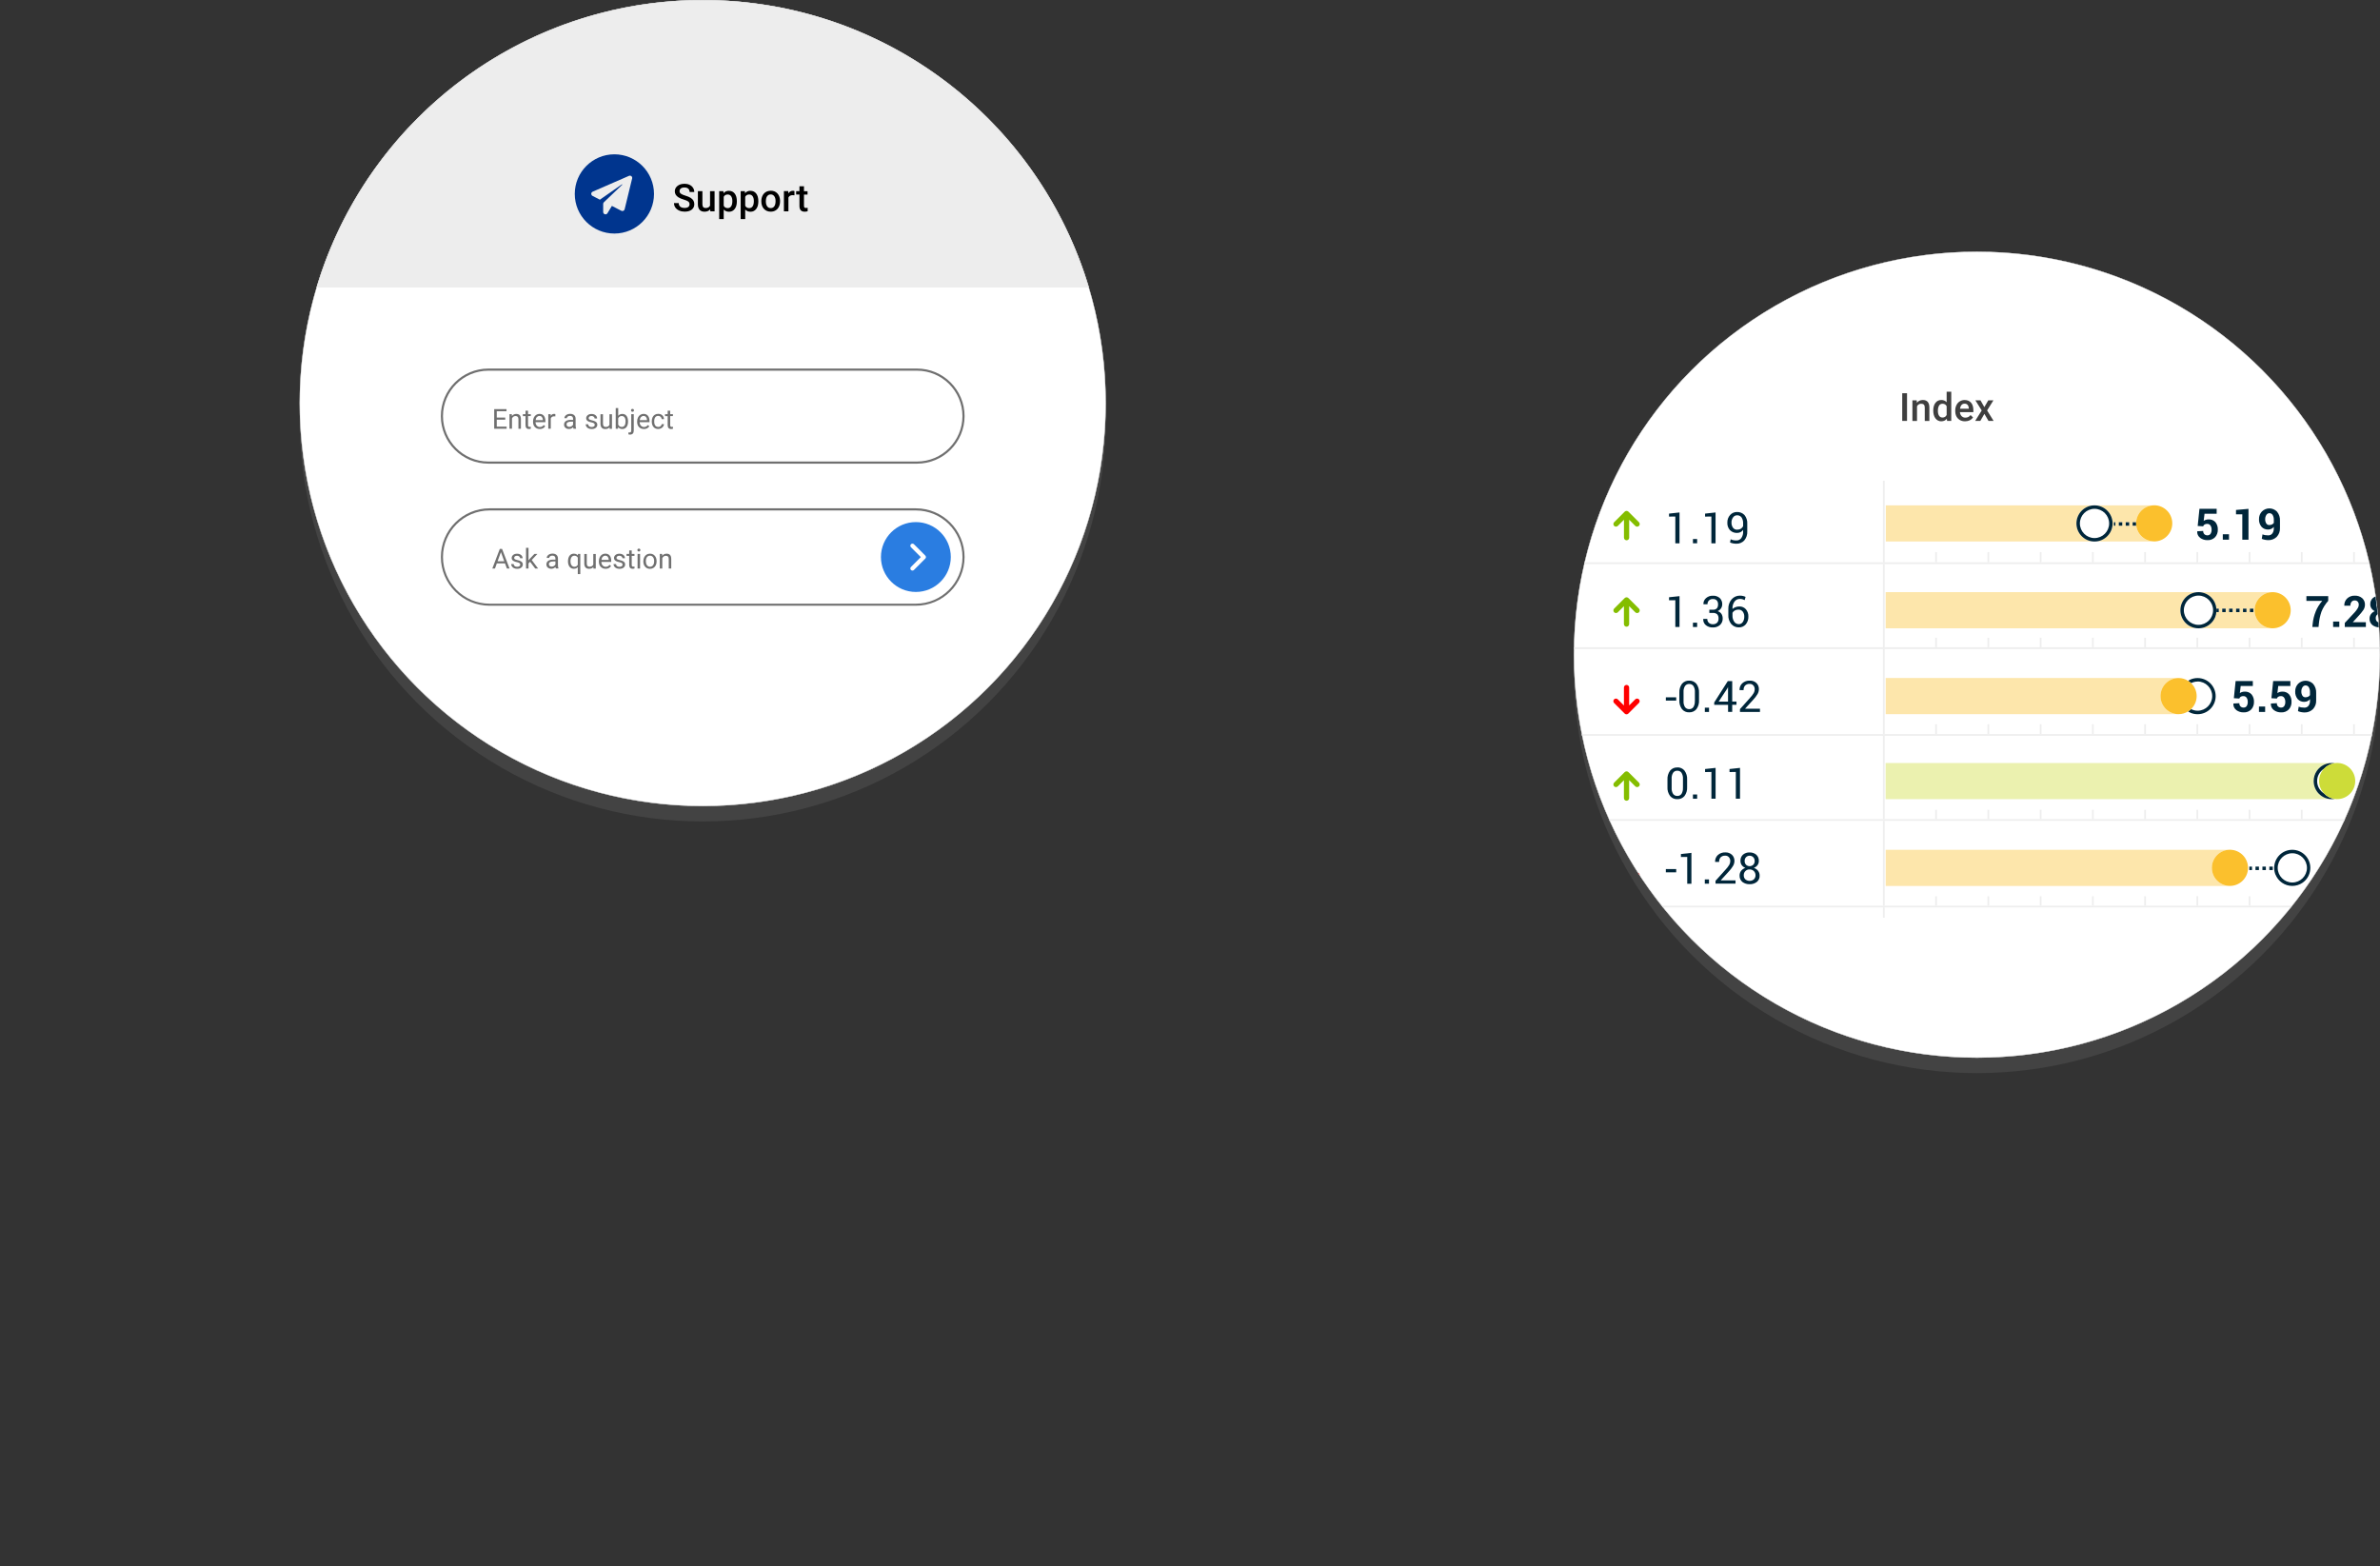 <?xml version="1.0" encoding="UTF-8"?><svg id="Layer_1" xmlns="http://www.w3.org/2000/svg" viewBox="0 0 620 408"><rect x="0" y="0" width="620" height="408" fill="#333333" stroke="none"/><rect width="620" height="408" style="fill:none; stroke-width:0px;"/><circle cx="515" cy="174.56" r="105" style="fill:#d2d2d2; opacity:.1; stroke-width:0px;"/><circle id="Ellipse_2899" cx="515" cy="170.56" r="105" style="fill:#fff; stroke-width:0px;"/><path d="M490.52,125.25h.45v21.25h13.15v-2.66h.45v2.66h13.17v-2.66h.45v2.66h13.17v-2.66h.45v2.66h13.15v-2.66h.45v2.66h13.15v-2.66h.45v2.66h13.15v-2.66h.45v2.66h13.15v-2.66h.45v2.66h13.15v-2.66h.45v2.66h13.15v-2.66h.45v2.66h3.78c-10.88-46.39-52.52-80.93-102.23-80.93s-91.35,34.54-102.23,80.93h77.75v-21.25ZM589.25,133.24c1.09-1.07,2.84-1.06,3.91.03,0,0,.02.02.02.02.55.67.82,1.52.77,2.38v1.9c.05.85-.26,1.69-.86,2.3-.59.57-1.38.87-2.19.84-.29,0-.58-.03-.86-.09-.28-.05-.56-.14-.83-.25l.19-1.16c.23.09.47.16.71.2.26.04.53.07.79.06h0c.4.01.78-.16,1.04-.47.29-.39.43-.87.4-1.35v-.4c-.17.22-.39.4-.64.52-.25.12-.53.18-.8.18-.67.03-1.32-.24-1.76-.73-.45-.56-.68-1.26-.64-1.98-.02-.74.25-1.46.76-2ZM582.49,132.85l3.25-.29v8.04h-1.61v-6.61h-1.63v-1.14ZM579.05,139.18h1.61v1.41s-1.61,0-1.61,0v-1.41ZM572.39,138.42l1.55-.08c-.02.31.09.61.3.84.21.2.5.31.79.3.33.02.64-.13.83-.4.19-.31.28-.68.27-1.05.02-.39-.08-.78-.29-1.11-.19-.28-.51-.44-.85-.42-.25-.02-.5.04-.71.17-.16.11-.29.28-.35.46l-1.42-.09.46-4.47h4.48v1.29h-3.16l-.22,1.85c.16-.12.34-.21.54-.27.22-.07.46-.11.7-.11.67-.05,1.33.21,1.8.7.45.56.68,1.28.64,2,.02.71-.23,1.4-.7,1.93-.53.54-1.26.82-2.01.77-.68.02-1.35-.19-1.9-.6-.52-.39-.81-1.02-.76-1.66v-.03ZM514.6,104.3h1.33l1,1.76,1.02-1.76h1.34l-1.64,2.64,1.69,2.72h-1.33l-1.07-1.83-1.06,1.83h-1.34l1.69-2.72-1.63-2.64ZM509.36,106.96c0-.53.1-1.01.31-1.43.21-.42.5-.75.87-.98.37-.23.79-.35,1.25-.35.73,0,1.29.23,1.69.7.4.47.6,1.12.6,1.97v.48h-3.5c.04.44.18.79.44,1.05.26.26.58.39.98.39.55,0,1-.22,1.35-.67l.65.62c-.21.32-.5.57-.86.74-.36.18-.76.26-1.21.26-.76,0-1.38-.24-1.85-.72-.47-.48-.71-1.12-.71-1.92v-.15ZM504.19,104.95c.38-.5.9-.75,1.54-.75.57,0,1.03.2,1.38.59v-2.74h1.2v7.6h-1.09l-.06-.55c-.36.44-.84.65-1.44.65s-1.13-.25-1.52-.76c-.39-.51-.58-1.19-.58-2.06s.19-1.49.57-1.99ZM498.19,104.3h1.13l.03.62c.4-.48.92-.72,1.56-.72,1.12,0,1.68.64,1.7,1.92v3.54h-1.2v-3.47c0-.34-.07-.59-.22-.76-.15-.16-.39-.25-.72-.25-.49,0-.85.22-1.08.66v3.81h-1.2v-5.36ZM495.54,102.44h1.25v7.21h-1.25v-7.21ZM491.26,131.65h69.71v.02c.07,0,.13-.02.2-.02,2.6,0,4.71,2.11,4.71,4.71s-2.11,4.71-4.71,4.71c-.07,0-.13-.02-.2-.02v.02h-69.71v-9.42ZM426.95,136.99c-.13.13-.3.2-.48.2s-.35-.07-.48-.2l-1.59-1.59v4.66c0,.37-.3.68-.68.68s-.68-.3-.68-.68v-4.67l-1.6,1.6c-.26.26-.69.26-.96,0-.26-.26-.26-.69,0-.96l2.75-2.75c.26-.26.69-.26.96,0l2.75,2.75c.26.26.26.69,0,.96ZM437.52,141.54h-1.09v-6.98l-1.64.02v-.78l2.73-.3v8.04ZM442.1,141.54h-1.09v-1.11h1.09v1.11ZM445.82,141.54v-6.98l-1.64.02v-.78l2.73-.3v8.04s-1.09,0-1.09,0ZM454.39,140.82c-.53.56-1.28.87-2.05.84-.29,0-.58-.03-.86-.08-.27-.05-.54-.13-.79-.25l.17-.83c.21.11.44.19.68.24.27.05.54.07.81.07.5.02.97-.21,1.27-.6.35-.53.52-1.16.48-1.79v-.36c-.17.25-.4.46-.68.59-.28.14-.59.21-.9.2-.69.03-1.36-.23-1.85-.72-.48-.55-.73-1.26-.68-1.98-.03-.73.23-1.44.73-1.98.45-.5,1.09-.78,1.76-.77.74-.04,1.47.25,1.98.79.53.65.79,1.48.73,2.32v1.91c.06.88-.22,1.74-.79,2.41Z" style="fill:none; stroke-width:0px;"/><path d="M591.16,136.77h0c.24,0,.48-.05.7-.15.19-.09.35-.23.48-.4v-.74c.03-.47-.08-.93-.31-1.34-.18-.29-.5-.47-.84-.46-.33,0-.63.17-.79.45-.21.33-.32.71-.31,1.1-.02.39.08.77.28,1.11.17.27.47.43.79.42Z" style="fill:none; stroke-width:0px;"/><path d="M490.97,213.38h13.15v-2.42h.45v2.42h13.17v-2.42h.45v2.42h13.17v-2.42h.45v2.42h13.15v-2.42h.45v2.42h13.15v-2.42h.45v2.42h13.15v-2.42h.45v2.42h13.15v-2.42h.45v2.42h13.15v-2.42h.45v2.42h11.05c3.07-6.87,5.43-14.13,6.98-21.69h-126.9v21.69ZM607.43,198.77s0,0,0,0h1.34s.05,0,.07,0c2.6,0,4.71,2.11,4.71,4.71s-2.11,4.71-4.71,4.71c-.02,0-.05,0-.07,0h0s-117.54,0-117.54,0v-9.42h116.2s0,0,0,0Z" style="fill:none; stroke-width:0px;"/><path d="M512.89,106.38c-.03-.4-.13-.71-.32-.91-.19-.21-.45-.31-.78-.31s-.6.12-.8.35c-.2.23-.33.55-.39.97h2.29v-.09Z" style="fill:none; stroke-width:0px;"/><path d="M452.5,134.24c-.4,0-.78.2-1.02.53-.29.39-.44.88-.42,1.37-.02.48.11.95.39,1.34.25.34.64.53,1.06.51h0c.35.01.7-.08,1-.26.25-.16.46-.39.58-.66v-.7c.04-.56-.1-1.12-.41-1.6-.28-.37-.72-.57-1.18-.54Z" style="fill:none; stroke-width:0px;"/><path d="M490.52,169.08h-80.51c0,.49-.02.98-.02,1.48,0,7.08.71,13.99,2.04,20.68h78.48v-22.16ZM426.94,183.13l-2.75,2.75c-.13.13-.3.2-.48.2s-.35-.07-.48-.2l-2.75-2.75c-.26-.26-.26-.69,0-.96.26-.26.69-.26.96,0l1.6,1.6v-4.67c0-.37.3-.68.68-.68s.68.3.68.68v4.66l1.59-1.59c.26-.26.69-.26.96,0,.26.26.26.69,0,.96ZM436.66,182.5h-2.7v-.85h2.7v.85ZM441.92,184.77c-.46.55-1.15.85-1.87.82-.72.03-1.41-.27-1.88-.82-.5-.68-.75-1.51-.69-2.35v-1.91c-.06-.84.19-1.68.69-2.36.46-.55,1.15-.86,1.87-.82.72-.03,1.41.27,1.87.83.5.68.74,1.52.69,2.36v1.91c.06.84-.18,1.68-.68,2.36ZM445.21,185.47h-1.09v-1.11h1.09v1.11ZM452.36,183.61h-1.11v1.86h-1.08v-1.85h-3.61v-.61l3.54-5.57h1.15v5.33s1.11,0,1.11,0v.85ZM456.76,178.58c-.23-.27-.57-.42-.93-.41-.45-.04-.9.12-1.23.43-.28.33-.42.76-.39,1.2h-1.04v-.03c-.04-.65.21-1.29.68-1.74.54-.49,1.26-.75,1.99-.71.64-.03,1.26.2,1.72.63.43.42.66,1.01.64,1.61,0,.47-.14.92-.39,1.32-.31.51-.68.98-1.09,1.42l-2.11,2.3v.03h3.87v.85s-5.21,0-5.21,0v-.74l2.63-2.93c.36-.38.68-.8.96-1.25.16-.29.25-.62.25-.95.01-.37-.11-.73-.35-1.01Z" style="fill:none; stroke-width:0px;"/><path d="M619.27,158.21c-.05-.39-.09-.78-.14-1.16-.05.14-.08.3-.07.45-.01.26.07.5.21.71Z" style="fill:none; stroke-width:0px;"/><path d="M490.52,191.69h-78.4c1.54,7.56,3.9,14.82,6.98,21.69h71.42v-21.69ZM426.95,204.84c-.13.13-.3.2-.48.2s-.35-.07-.48-.2l-1.6-1.6v4.67c0,.37-.3.68-.68.68s-.68-.3-.68-.68v-4.66l-1.59,1.59c-.26.26-.69.26-.96,0s-.26-.69,0-.96l2.75-2.75c.26-.26.69-.26.96,0l2.75,2.75c.26.26.26.69,0,.96ZM439.5,205.02c.06.84-.18,1.68-.68,2.36-.46.55-1.15.85-1.87.82-.72.03-1.41-.27-1.88-.82-.5-.68-.75-1.51-.69-2.35v-1.91c-.06-.84.19-1.68.69-2.36.46-.55,1.15-.86,1.87-.82.72-.03,1.41.27,1.87.83.5.68.74,1.52.69,2.36v1.91ZM442.11,208.08h-1.09v-1.11h1.09v1.11ZM445.83,208.08v-6.98l-1.64.02v-.78l2.73-.3v8.04s-1.09,0-1.09,0ZM450.55,201.13v-.78l2.73-.3v8.04s-1.09,0-1.09,0v-6.98l-1.64.02Z" style="fill:none; stroke-width:0px;"/><path d="M436.94,200.78c-.43-.02-.84.18-1.09.53-.28.47-.41,1.02-.38,1.57v2.36c-.04.55.1,1.1.38,1.58.25.35.67.55,1.1.53.43.02.84-.18,1.09-.53.28-.48.41-1.03.37-1.58v-2.36c.04-.55-.09-1.1-.38-1.57-.25-.35-.67-.55-1.1-.53Z" style="fill:none; stroke-width:0px;"/><path d="M618.89,161.03c-.02.32.09.63.31.87.13.13.3.21.47.26-.06-.73-.12-1.46-.19-2.18-.1.05-.2.11-.28.19-.21.24-.32.55-.31.87Z" style="fill:none; stroke-width:0px;"/><path d="M490.97,191.24h13.15v-2.58h.45v2.58h13.17v-2.58h.45v2.58h13.17v-2.58h.45v2.58h13.15v-2.58h.45v2.58h13.15v-2.58h.45v2.58h13.15v-2.58h.45v2.58h13.15v-2.58h.45v2.58h13.15v-2.58h.45v2.58h13.15v-2.58h.45v2.58h4.51c1.34-6.69,2.04-13.6,2.04-20.68,0-.49-.01-.98-.02-1.48h-129.01v22.16ZM598.67,178.12c1.09-1.07,2.84-1.06,3.91.03,0,0,.02.02.02.02.55.67.82,1.52.77,2.38v1.9c.05.85-.26,1.69-.86,2.3-.59.56-1.38.87-2.19.84-.29,0-.58-.03-.86-.09-.28-.05-.56-.14-.83-.25l.19-1.17c.23.09.47.16.71.2.26.04.53.07.79.06h0c.4.01.78-.16,1.04-.47.29-.39.43-.87.4-1.35v-.4c-.17.22-.39.4-.64.52-.25.12-.53.18-.8.18-.67.03-1.32-.24-1.76-.73-.45-.56-.68-1.26-.64-1.98-.02-.74.25-1.46.76-2ZM591.59,183.29l1.55-.08c-.02.31.09.61.3.84.21.2.5.31.8.3.33.02.64-.13.83-.4.19-.31.28-.68.27-1.05.02-.39-.08-.78-.29-1.11-.19-.28-.51-.44-.85-.42-.25-.02-.5.04-.71.17-.16.11-.29.28-.35.46l-1.42-.09.46-4.47h4.48v1.29h-3.16l-.22,1.85c.16-.12.34-.21.54-.27.22-.07.46-.11.7-.11.67-.05,1.33.21,1.8.7.45.56.68,1.28.64,2,.02.71-.23,1.4-.7,1.93-.53.54-1.26.82-2.01.77-.68.02-1.35-.19-1.9-.6-.52-.39-.81-1.02-.76-1.66v-.03ZM588.47,184.06h1.61v1.41s-1.61,0-1.61,0v-1.41ZM581.81,183.29l1.55-.08c-.02.31.09.61.3.84.21.2.5.31.79.3.33.02.64-.13.83-.4.19-.31.28-.68.27-1.05.02-.39-.08-.78-.29-1.11-.19-.28-.51-.44-.85-.42-.25-.02-.5.04-.71.17-.16.11-.29.28-.35.46l-1.42-.09.46-4.47h4.48v1.29h-3.16l-.22,1.85c.16-.12.34-.21.54-.27.22-.07.46-.11.7-.11.67-.05,1.33.21,1.8.7.45.56.68,1.28.64,2,.02.71-.23,1.4-.7,1.93-.53.54-1.26.82-2.01.77-.68.02-1.35-.19-1.9-.6-.52-.39-.81-1.02-.76-1.66v-.03ZM567.53,176.63c.91,0,1.75.27,2.47.72.21-.13.41-.25.64-.35.56-.24,1.18-.37,1.83-.37h0c1.3,0,2.48.53,3.33,1.38.85.85,1.38,2.03,1.38,3.33h0c0,2.6-2.11,4.71-4.71,4.71h0c-.65,0-1.27-.13-1.83-.37-.23-.1-.43-.22-.64-.35-.72.45-1.56.72-2.47.72h0s-76.31,0-76.31,0v-9.42h76.31Z" style="fill:none; stroke-width:0px;"/><path d="M456.74,225.28c.25-.26.38-.62.37-.98h0c.01-.37-.12-.72-.37-.99-.52-.52-1.35-.52-1.88-.01-.25.27-.38.64-.36,1-.02.36.11.72.36.98.53.49,1.35.49,1.88,0Z" style="fill:none; stroke-width:0px;"/><path d="M506.03,108.77c.49,0,.85-.22,1.08-.66v-2.29c-.22-.43-.58-.64-1.07-.64-.39,0-.69.15-.9.46-.21.31-.32.77-.32,1.39,0,.54.1.97.31,1.27.21.31.51.46.89.46Z" style="fill:none; stroke-width:0px;"/><path d="M490.52,213.83h-71.22c2.13,4.7,4.6,9.22,7.37,13.52.1.03.19.08.27.16.15.15.2.34.19.53,1.78,2.72,3.69,5.36,5.71,7.89h57.68v-22.11ZM436.66,227.25h-2.7v-.85h2.7v.85ZM440.62,230.22h-1.09v-6.98l-1.64.02v-.78l2.73-.3v8.04ZM445.2,230.22h-1.09v-1.11h1.09v1.11ZM446.9,230.22v-.74l2.63-2.93c.36-.38.68-.8.96-1.25.16-.29.25-.62.25-.95.01-.37-.11-.73-.35-1.01-.23-.27-.57-.42-.93-.41-.45-.04-.9.12-1.23.43-.28.33-.42.76-.39,1.2h-1.04v-.03c-.04-.65.21-1.29.68-1.74.54-.49,1.26-.75,1.99-.71.64-.03,1.26.2,1.72.63.43.42.66,1.01.64,1.61,0,.47-.14.92-.39,1.32-.31.51-.68.98-1.09,1.42l-2.11,2.3v.03h3.87v.85s-5.21,0-5.21,0ZM455.8,230.34c-.68.03-1.36-.17-1.9-.59-.49-.42-.76-1.05-.72-1.7,0-.43.14-.86.41-1.2.29-.36.67-.62,1.1-.76-.38-.14-.7-.38-.94-.7-.23-.32-.35-.71-.34-1.1-.04-.62.2-1.22.65-1.64.48-.4,1.1-.61,1.73-.58.63-.03,1.24.18,1.73.58.46.42.71,1.02.67,1.64h0c0,.4-.12.78-.35,1.1-.24.32-.58.57-.95.7.44.14.82.41,1.11.76.28.34.42.76.42,1.2.04.65-.23,1.28-.72,1.7-.54.41-1.21.62-1.88.59Z" style="fill:none; stroke-width:0px;"/><path d="M490.97,236.39v2.68h-.45v-2.68h-57.32c19.25,23.88,48.73,39.17,81.8,39.17s62.55-15.29,81.8-39.17h-105.82Z" style="fill:none; stroke-width:0px;"/><path d="M456.89,226.93c-.3-.28-.69-.44-1.1-.42-.8-.04-1.48.58-1.52,1.38,0,.05,0,.09,0,.14-.02.4.13.79.42,1.07.65.52,1.57.52,2.22,0,.29-.28.45-.67.43-1.07h0c.01-.41-.14-.8-.44-1.09Z" style="fill:none; stroke-width:0px;"/><path d="M490.97,168.63h13.15v-2.5h.45v2.5h13.17v-2.5h.45v2.5h13.17v-2.5h.45v2.5h13.15v-2.5h.45v2.5h13.15v-2.5h.45v2.5h13.15v-2.5h.45v2.5h13.15v-2.5h.45v2.5h13.15v-2.5h.45v2.5h13.15v-2.5h.45v2.5h6.53c-.03-1.74-.11-3.47-.22-5.19-.62-.02-1.22-.22-1.73-.59-.51-.42-.8-1.05-.76-1.71,0-.41.12-.82.37-1.15.26-.35.61-.61,1.01-.78-.35-.15-.66-.4-.88-.72-.21-.31-.32-.68-.32-1.06-.04-.63.22-1.24.7-1.66.23-.18.48-.31.74-.41-.41-2.84-.93-5.65-1.57-8.42h-126.36v21.69ZM611.42,155.93c.53-.52,1.26-.79,2-.75.71-.04,1.41.19,1.95.65.48.44.74,1.07.71,1.72,0,.48-.14.95-.4,1.34-.4.57-.84,1.11-1.32,1.61l-1.43,1.56v.03h3.39v1.24h-5.49v-1.05l2.6-2.79c.31-.33.57-.7.8-1.09.15-.25.23-.53.24-.83.01-.3-.08-.6-.27-.83-.2-.22-.48-.34-.78-.32-.33-.02-.64.12-.85.38-.21.3-.31.65-.29,1.01h-1.57v-.03c-.04-.69.22-1.36.7-1.84ZM607.79,161.92h1.61v1.41h-1.61v-1.41ZM600.83,155.3h5.68v1.24c-.75.83-1.35,1.78-1.76,2.82-.35,1.02-.57,2.08-.68,3.16l-.08.82h-1.61l.08-.82c.11-1.12.38-2.21.81-3.25.42-.99.99-1.91,1.7-2.72h-4.13v-1.24ZM572.71,154.26h19.31s0,0,0,0c2.6,0,4.71,2.11,4.71,4.71s-2.11,4.71-4.71,4.71c0,0,0,0,0,0h0s-19.31,0-19.31,0h-81.49v-9.42h81.49Z" style="fill:none; stroke-width:0px;"/><path d="M440.04,178.18c-.43-.02-.84.17-1.1.53-.28.47-.41,1.02-.38,1.57v2.35c-.04.55.1,1.1.38,1.58.25.35.67.55,1.1.53.43.02.84-.18,1.09-.53.28-.48.41-1.03.37-1.58v-2.35c.04-.55-.09-1.1-.37-1.57-.25-.35-.66-.55-1.1-.53Z" style="fill:none; stroke-width:0px;"/><path d="M490.52,146.95h-77.86c-1.61,6.99-2.51,14.24-2.64,21.69h80.5v-21.69ZM426.95,159.5c-.13.13-.3.2-.48.2s-.35-.07-.48-.2l-1.6-1.6v4.67c0,.37-.3.68-.68.68s-.68-.3-.68-.68v-4.66l-1.59,1.59c-.26.26-.69.26-.96,0-.26-.26-.26-.69,0-.96l2.75-2.75c.26-.26.69-.26.96,0l2.75,2.75c.26.26.26.69,0,.96ZM437.52,163.33h-1.09v-6.98l-1.64.02v-.78l2.73-.3v8.04ZM442.1,163.33h-1.09v-1.12h1.09v1.12ZM448.06,162.82c-.51.43-1.17.66-1.84.63-.66.02-1.3-.19-1.82-.59-.48-.39-.74-.99-.69-1.61l.02-.03h1.04c-.02.38.12.74.39,1.01.29.26.68.4,1.07.38.4.02.79-.11,1.08-.38.28-.3.42-.7.39-1.11.03-.4-.09-.79-.35-1.1-.3-.26-.7-.39-1.1-.35h-.95v-.85h.95c.38.04.75-.09,1.02-.36.22-.29.32-.65.3-1.01.03-.38-.1-.76-.34-1.05-.27-.26-.64-.39-1.01-.36-.38-.02-.74.12-1.02.37-.26.26-.4.62-.38.99h-1.05v-.03c-.04-.59.21-1.16.65-1.55.49-.44,1.14-.67,1.8-.64.65-.03,1.28.18,1.78.59.46.44.7,1.06.66,1.69-.02.77-.49,1.45-1.2,1.74.42.11.79.38,1.02.75.2.34.31.74.3,1.14.03.66-.23,1.29-.72,1.73ZM452.97,163.45c-.75.02-1.46-.3-1.95-.86-.55-.68-.83-1.54-.77-2.41v-1.53c-.04-.91.27-1.81.86-2.51.53-.62,1.32-.97,2.14-.96.28,0,.55.03.82.09.23.05.46.13.67.24l-.23.83c-.18-.09-.37-.17-.57-.22-.23-.06-.46-.09-.69-.09-.55-.01-1.07.25-1.39.69-.37.52-.56,1.16-.53,1.8v.13c.24-.21.51-.37.81-.48.31-.12.65-.18.98-.17.66-.03,1.29.25,1.72.75.44.53.67,1.2.64,1.89.03.74-.21,1.46-.68,2.03-.46.52-1.12.81-1.82.79Z" style="fill:none; stroke-width:0px;"/><path d="M452.87,158.81h0c-.33-.01-.66.07-.95.23-.25.14-.46.35-.6.6v.65c-.04.61.13,1.21.47,1.71.27.38.71.6,1.18.6.42.01.82-.2,1.04-.57.26-.42.39-.91.37-1.4.02-.47-.12-.93-.4-1.31-.27-.34-.68-.53-1.12-.51Z" style="fill:none; stroke-width:0px;"/><path d="M600.58,181.65h0c.24,0,.48-.05.7-.15.19-.09.35-.23.48-.4v-.74c.03-.47-.08-.93-.31-1.34-.18-.29-.5-.47-.84-.46-.33,0-.63.17-.79.45-.21.33-.32.71-.31,1.1-.02.39.08.77.28,1.11.17.27.47.43.79.42Z" style="fill:none; stroke-width:0px;"/><path d="M490.97,235.94h13.15v-2.45h.45v2.45h13.17v-2.45h.45v2.45h13.17v-2.45h.45v2.45h13.15v-2.45h.45v2.45h13.15v-2.45h.45v2.45h13.15v-2.45h.45v2.45h13.15v-2.45h.45v2.45h10.92c5.37-6.74,9.94-14.16,13.54-22.11h-119.72v22.11ZM592.45,226.09c0-1.3.53-2.48,1.38-3.33.85-.85,2.03-1.38,3.33-1.38s2.48.53,3.33,1.38c.85.85,1.38,2.03,1.38,3.33h0c0,.65-.13,1.27-.37,1.83-.12.28-.26.55-.43.8-.34.5-.77.93-1.27,1.27-.75.51-1.66.8-2.63.8s-1.88-.3-2.63-.8c-.5-.34-.93-.77-1.27-1.27-.17-.25-.32-.52-.43-.8-.24-.56-.37-1.18-.37-1.83h0ZM591.17,225.76h.9v.9h-.9v-.9ZM589.37,225.76h.9v.9h-.9v-.9ZM587.56,225.76h.9v.9h-.9v-.9ZM585.96,225.76h.7v.9h-.7v-.9ZM580.84,221.38h0s.05,0,.07,0c2.6,0,4.71,2.11,4.71,4.71s-2.11,4.71-4.71,4.71c-.02,0-.05,0-.07,0h0s-89.61,0-89.61,0v-9.42h89.61Z" style="fill:none; stroke-width:0px;"/><polygon points="450.03 179.27 447.72 182.77 450.17 182.77 450.17 179 450.13 178.99 450.03 179.27" style="fill:none; stroke-width:0px;"/><path d="M580.84,230.8h0c-2.57-.05-4.64-2.13-4.64-4.71s2.07-4.66,4.64-4.7h0s-89.61,0-89.61,0v9.42h89.61Z" style="fill:#fbc02d; opacity:.4; stroke-width:0px;"/><path d="M608.77,198.78h0s-1.34,0-1.34,0c.24,0,.47.04.71.07.21-.03.42-.06.64-.06Z" style="fill:#cddc39; opacity:.4; stroke-width:0px;"/><path d="M491.23,208.19h117.54c-.22-.01-.43-.04-.64-.07-.23.04-.46.07-.71.07-2.6,0-4.71-2.11-4.71-4.71,0-.98.3-1.88.8-2.63.34-.5.77-.93,1.27-1.27.75-.51,1.66-.8,2.63-.8h-116.2v9.42Z" style="fill:#cddc39; opacity:.4; stroke-width:0px;"/><path d="M491.23,186.05h76.31c-2.6,0-4.71-2.11-4.71-4.71s2.11-4.71,4.71-4.71h-76.31v9.42Z" style="fill:#fbc02d; opacity:.4; stroke-width:0px;"/><path d="M577.38,158.56h.62v.9h-.62c-.05.47-.14.92-.32,1.34-.24.56-.58,1.07-1.01,1.5-.85.85-2.03,1.38-3.33,1.38h19.31c-2.6,0-4.71-2.11-4.71-4.71s2.11-4.71,4.71-4.71h0s-19.31,0-19.31,0c1.3,0,2.48.53,3.33,1.38.76.76,1.24,1.79,1.34,2.92ZM586.11,158.56h.9v.9h-.9v-.9ZM584.31,158.56h.9v.9h-.9v-.9ZM582.51,158.56h.9v.9h-.9v-.9ZM580.7,158.56h.9v.9h-.9v-.9ZM578.9,158.56h.9v.9h-.9v-.9Z" style="fill:#fbc02d; opacity:.4; stroke-width:0px;"/><path d="M572.71,163.68c-1.3,0-2.48-.53-3.33-1.38-.43-.43-.77-.93-1.01-1.5-.24-.56-.37-1.18-.37-1.83h0c0-1.3.53-2.48,1.38-3.33.85-.85,2.03-1.38,3.33-1.38h-81.49v9.42h81.49Z" style="fill:#fbc02d; opacity:.4; stroke-width:0px;"/><path d="M550.34,136.36h0c0,.65-.13,1.27-.37,1.83s-.58,1.07-1.01,1.5c-.85.85-2.03,1.38-3.33,1.38h15.34v-.02c-2.5-.11-4.51-2.15-4.51-4.68v.59h-.9v-.9h.9v.3c0-2.53,2-4.58,4.51-4.68v-.02h-15.34c2.6,0,4.71,2.11,4.71,4.71ZM553.76,136.05h.9v.9h-.9v-.9ZM551.96,136.05h.9v.9h-.9v-.9ZM550.68,136.05h.38v.9h-.38v-.9Z" style="fill:#fbc02d; opacity:.4; stroke-width:0px;"/><path d="M543.8,140.7c-.56-.24-1.07-.58-1.5-1.01-.85-.85-1.38-2.03-1.38-3.33s.53-2.48,1.38-3.33c.43-.43.93-.77,1.5-1.01.56-.24,1.18-.37,1.83-.37h-54.37v9.42h54.37c-.65,0-1.27-.13-1.83-.37Z" style="fill:#fbc02d; opacity:.4; stroke-width:0px;"/><path d="M576.29,181.34c0-2.1-1.71-3.81-3.81-3.81-.61,0-1.18.16-1.69.41.89.86,1.46,2.06,1.46,3.39s-.56,2.54-1.46,3.39c.51.26,1.08.41,1.69.41,2.1,0,3.81-1.71,3.81-3.81Z" style="fill:#fff; stroke-width:0px;"/><path d="M572.48,186.05h0c-.65,0-1.27-.13-1.83-.37.56.24,1.18.37,1.83.37Z" style="fill:#fff; stroke-width:0px;"/><path d="M577.19,181.34c0-1.3-.53-2.48-1.38-3.33.85.85,1.38,2.03,1.38,3.33h0Z" style="fill:#fff; stroke-width:0px;"/><path d="M572.48,176.63c-.65,0-1.27.13-1.83.37.56-.24,1.18-.37,1.83-.37h0Z" style="fill:#fff; stroke-width:0px;"/><path d="M572.48,177.53c2.1,0,3.81,1.71,3.81,3.81s-1.71,3.81-3.81,3.81c-.61,0-1.18-.16-1.69-.41-.24.23-.5.42-.78.6.21.13.41.25.64.35.56.24,1.18.37,1.83.37h0c2.6,0,4.71-2.11,4.71-4.71h0c0-1.3-.53-2.48-1.38-3.33-.85-.85-2.03-1.38-3.33-1.38h0c-.65,0-1.27.13-1.83.37-.23.1-.43.22-.64.35.28.17.54.37.78.6.51-.26,1.08-.41,1.69-.41Z" style="fill:#00263a; stroke-width:0px;"/><rect x="490.52" y="169.08" width=".45" height="22.16" style="fill:#eee; stroke-width:0px;"/><rect x="490.52" y="236.39" width=".45" height="2.68" style="fill:#eee; stroke-width:0px;"/><rect x="490.52" y="146.95" width=".45" height="21.69" style="fill:#eee; stroke-width:0px;"/><rect x="490.52" y="213.83" width=".45" height="22.11" style="fill:#eee; stroke-width:0px;"/><rect x="490.52" y="125.25" width=".45" height="21.25" style="fill:#eee; stroke-width:0px;"/><rect x="490.52" y="191.69" width=".45" height="21.69" style="fill:#eee; stroke-width:0px;"/><path d="M490.97,146.95h126.36c-.03-.15-.07-.3-.11-.45h-3.78v.04h-.45v-.04h-13.15v.04h-.45v-.04h-13.15v.04h-.45v-.04h-13.15v.04h-.45v-.04h-13.15v.04h-.45v-.04h-13.15v.04h-.45v-.04h-13.15v.04h-.45v-.04h-13.17v.04h-.45v-.04h-13.17v.04h-.45v-.04h-91.35c-.04.15-.07.3-.11.45h78.31Z" style="fill:#eee; stroke-width:0px;"/><polygon points="504.13 143.83 504.13 146.49 504.13 146.53 504.58 146.53 504.58 146.49 504.58 143.83 504.13 143.83" style="fill:#eee; stroke-width:0px;"/><polygon points="517.75 143.83 517.75 146.49 517.75 146.53 518.2 146.53 518.2 146.49 518.2 143.83 517.75 143.83" style="fill:#eee; stroke-width:0px;"/><polygon points="531.37 143.83 531.37 146.49 531.37 146.53 531.82 146.53 531.82 146.49 531.82 143.83 531.37 143.83" style="fill:#eee; stroke-width:0px;"/><polygon points="544.98 143.83 544.98 146.49 544.98 146.53 545.43 146.53 545.43 146.49 545.43 143.83 544.98 143.83" style="fill:#eee; stroke-width:0px;"/><polygon points="558.58 143.83 558.58 146.49 558.58 146.53 559.03 146.53 559.03 146.49 559.03 143.83 558.58 143.83" style="fill:#eee; stroke-width:0px;"/><polygon points="572.18 143.83 572.18 146.49 572.18 146.53 572.63 146.53 572.63 146.49 572.63 143.83 572.18 143.83" style="fill:#eee; stroke-width:0px;"/><polygon points="585.79 143.83 585.79 146.49 585.79 146.53 586.24 146.53 586.24 146.49 586.24 143.83 585.79 143.83" style="fill:#eee; stroke-width:0px;"/><polygon points="599.39 143.83 599.39 146.49 599.39 146.53 599.84 146.53 599.84 146.49 599.84 143.83 599.39 143.83" style="fill:#eee; stroke-width:0px;"/><polygon points="613 143.83 613 146.49 613 146.53 613.45 146.53 613.45 146.49 613.45 143.83 613 143.83" style="fill:#eee; stroke-width:0px;"/><rect x="504.13" y="166.13" width=".45" height="2.5" style="fill:#eee; stroke-width:0px;"/><rect x="517.75" y="166.13" width=".45" height="2.5" style="fill:#eee; stroke-width:0px;"/><rect x="531.37" y="166.13" width=".45" height="2.5" style="fill:#eee; stroke-width:0px;"/><rect x="544.98" y="166.13" width=".45" height="2.5" style="fill:#eee; stroke-width:0px;"/><rect x="558.58" y="166.13" width=".45" height="2.5" style="fill:#eee; stroke-width:0px;"/><rect x="572.18" y="166.13" width=".45" height="2.5" style="fill:#eee; stroke-width:0px;"/><rect x="585.79" y="166.13" width=".45" height="2.5" style="fill:#eee; stroke-width:0px;"/><rect x="599.39" y="166.13" width=".45" height="2.5" style="fill:#eee; stroke-width:0px;"/><rect x="613" y="166.13" width=".45" height="2.5" style="fill:#eee; stroke-width:0px;"/><rect x="504.13" y="188.66" width=".45" height="2.58" style="fill:#eee; stroke-width:0px;"/><rect x="517.75" y="188.66" width=".45" height="2.58" style="fill:#eee; stroke-width:0px;"/><rect x="531.37" y="188.66" width=".45" height="2.58" style="fill:#eee; stroke-width:0px;"/><rect x="544.98" y="188.66" width=".45" height="2.58" style="fill:#eee; stroke-width:0px;"/><rect x="558.58" y="188.66" width=".45" height="2.58" style="fill:#eee; stroke-width:0px;"/><rect x="572.18" y="188.66" width=".45" height="2.58" style="fill:#eee; stroke-width:0px;"/><rect x="585.79" y="188.66" width=".45" height="2.58" style="fill:#eee; stroke-width:0px;"/><rect x="599.39" y="188.66" width=".45" height="2.58" style="fill:#eee; stroke-width:0px;"/><rect x="613" y="188.66" width=".45" height="2.58" style="fill:#eee; stroke-width:0px;"/><rect x="504.13" y="210.96" width=".45" height="2.42" style="fill:#eee; stroke-width:0px;"/><rect x="517.75" y="210.96" width=".45" height="2.42" style="fill:#eee; stroke-width:0px;"/><rect x="531.37" y="210.96" width=".45" height="2.42" style="fill:#eee; stroke-width:0px;"/><rect x="544.98" y="210.96" width=".45" height="2.42" style="fill:#eee; stroke-width:0px;"/><rect x="558.58" y="210.96" width=".45" height="2.42" style="fill:#eee; stroke-width:0px;"/><rect x="572.18" y="210.96" width=".45" height="2.42" style="fill:#eee; stroke-width:0px;"/><rect x="585.79" y="210.96" width=".45" height="2.42" style="fill:#eee; stroke-width:0px;"/><rect x="599.39" y="210.96" width=".45" height="2.42" style="fill:#eee; stroke-width:0px;"/><rect x="504.13" y="233.49" width=".45" height="2.45" style="fill:#eee; stroke-width:0px;"/><rect x="517.75" y="233.49" width=".45" height="2.45" style="fill:#eee; stroke-width:0px;"/><rect x="531.37" y="233.49" width=".45" height="2.45" style="fill:#eee; stroke-width:0px;"/><rect x="544.98" y="233.49" width=".45" height="2.45" style="fill:#eee; stroke-width:0px;"/><rect x="558.58" y="233.49" width=".45" height="2.45" style="fill:#eee; stroke-width:0px;"/><rect x="572.18" y="233.49" width=".45" height="2.45" style="fill:#eee; stroke-width:0px;"/><rect x="585.79" y="233.49" width=".45" height="2.45" style="fill:#eee; stroke-width:0px;"/><path d="M490.97,213.83h119.72c.07-.15.13-.3.2-.45h-191.79c.07.15.13.3.2.45h71.67Z" style="fill:#eee; stroke-width:0px;"/><path d="M490.97,236.39h105.82c.12-.15.24-.3.36-.45h-164.32c.12.15.24.3.36.45h57.77Z" style="fill:#eee; stroke-width:0px;"/><path d="M490.97,191.69h126.9c.03-.15.06-.3.09-.45h-205.92c.03.15.06.3.09.45h78.85Z" style="fill:#eee; stroke-width:0px;"/><path d="M490.97,169.08h129.01c0-.15,0-.3,0-.45h-209.95c0,.15,0,.3,0,.45h80.96Z" style="fill:#eee; stroke-width:0px;"/><path d="M587.32,158.97c0,2.6,2.11,4.71,4.71,4.71,0,0,0,0,0,0,2.6,0,4.71-2.11,4.71-4.71s-2.11-4.71-4.71-4.71c0,0,0,0,0,0-2.6,0-4.71,2.11-4.71,4.71Z" style="fill:#fbc02d; stroke-width:0px;"/><path d="M572.71,162.78c2.1,0,3.81-1.71,3.81-3.81s-1.71-3.81-3.81-3.81-3.81,1.71-3.81,3.81,1.71,3.81,3.81,3.81Z" style="fill:#fff; stroke-width:0px;"/><path d="M568,158.97c0,.65.13,1.27.37,1.83-.24-.56-.37-1.18-.37-1.83h0Z" style="fill:#fff; stroke-width:0px;"/><path d="M577.38,159.46c-.05.47-.14.92-.32,1.34.18-.42.27-.87.32-1.34h0Z" style="fill:#fff; stroke-width:0px;"/><path d="M568,158.97h0c0,.65.13,1.27.37,1.83.24.56.58,1.07,1.01,1.5.85.85,2.03,1.38,3.33,1.38h0c1.3,0,2.48-.53,3.33-1.38.43-.43.77-.93,1.01-1.5.18-.42.27-.87.32-1.34h-.01v-.9h.02c-.1-1.14-.58-2.16-1.34-2.92-.85-.85-2.03-1.38-3.33-1.38s-2.48.53-3.33,1.38c-.85.85-1.38,2.03-1.38,3.33ZM572.71,155.16c2.1,0,3.81,1.71,3.81,3.81s-1.71,3.81-3.81,3.81-3.81-1.71-3.81-3.81,1.71-3.81,3.81-3.81Z" style="fill:#00263a; stroke-width:0px;"/><path d="M562.82,181.34c0,2.6,2.11,4.71,4.71,4.71.91,0,1.75-.27,2.47-.72.28-.17.54-.37.78-.6.89-.86,1.46-2.06,1.46-3.39s-.56-2.54-1.46-3.39c-.24-.23-.5-.42-.78-.6-.72-.45-1.56-.72-2.47-.72h0c-2.6,0-4.71,2.11-4.71,4.71Z" style="fill:#fbc02d; stroke-width:0px;"/><path d="M605.42,200.25c-1.08.67-1.81,1.86-1.81,3.23s.73,2.55,1.81,3.23c-.8-.84-1.29-1.97-1.29-3.23s.5-2.38,1.29-3.23Z" style="fill:#fff; stroke-width:0px;"/><path d="M603.52,200.85c-.51.75-.8,1.66-.8,2.63,0,2.6,2.11,4.71,4.71,4.71.24,0,.47-.04.71-.07-1.06-.16-2.01-.67-2.71-1.41-1.08-.67-1.81-1.86-1.81-3.23s.73-2.55,1.81-3.23c.7-.75,1.65-1.25,2.71-1.41-.23-.04-.46-.07-.71-.07,0,0,0,0,0,0s0,0,0,0c-.98,0-1.88.3-2.63.8-.5.34-.93.77-1.27,1.27Z" style="fill:#00263a; stroke-width:0px;"/><path d="M592.45,226.09h0c0-1.3.53-2.48,1.38-3.33-.85.85-1.38,2.03-1.38,3.33Z" style="fill:#fff; stroke-width:0px;"/><path d="M593.25,228.72c.34.5.77.93,1.27,1.27-.5-.34-.93-.77-1.27-1.27Z" style="fill:#fff; stroke-width:0px;"/><path d="M601.87,226.09c0-1.3-.53-2.48-1.38-3.33.85.85,1.38,2.03,1.38,3.33h0Z" style="fill:#fff; stroke-width:0px;"/><path d="M597.16,229.9c2.1,0,3.81-1.71,3.81-3.81s-1.71-3.81-3.81-3.81-3.81,1.71-3.81,3.81,1.71,3.81,3.81,3.81Z" style="fill:#fff; stroke-width:0px;"/><path d="M599.79,229.99c.5-.34.93-.77,1.27-1.27-.34.5-.77.93-1.27,1.27Z" style="fill:#fff; stroke-width:0px;"/><path d="M600.49,222.76c-.85-.85-2.03-1.38-3.33-1.38s-2.48.53-3.33,1.38c.85-.85,2.03-1.38,3.33-1.38s2.48.53,3.33,1.38Z" style="fill:#fff; stroke-width:0px;"/><path d="M592.82,227.92c.12.28.26.55.43.8.34.5.77.93,1.27,1.27.75.51,1.66.8,2.63.8s1.88-.3,2.63-.8c.5-.34.93-.77,1.27-1.27.17-.25.32-.52.43-.8.24-.56.37-1.18.37-1.83h0c0-1.3-.53-2.48-1.38-3.33-.85-.85-2.03-1.38-3.33-1.38s-2.48.53-3.33,1.38c-.85.85-1.38,2.03-1.38,3.33h0c0,.65.13,1.27.37,1.83ZM597.16,222.28c2.1,0,3.81,1.71,3.81,3.81s-1.71,3.81-3.81,3.81-3.81-1.71-3.81-3.81,1.71-3.81,3.81-3.81Z" style="fill:#00263a; stroke-width:0px;"/><path d="M576.2,226.09c0,2.58,2.07,4.66,4.64,4.7.02,0,.05,0,.07,0,2.6,0,4.71-2.11,4.71-4.71s-2.11-4.71-4.71-4.71c-.02,0-.05,0-.07,0-2.57.04-4.64,2.13-4.64,4.7Z" style="fill:#fbc02d; stroke-width:0px;"/><polygon points="434.79 134.58 436.43 134.56 436.43 141.54 437.52 141.54 437.52 133.5 434.79 133.8 434.79 134.58" style="fill:#00263a; stroke-width:0px;"/><rect x="441.02" y="140.42" width="1.09" height="1.11" style="fill:#00263a; stroke-width:0px;"/><polygon points="444.18 133.8 444.18 134.58 445.82 134.56 445.82 141.54 446.91 141.54 446.91 133.5 444.18 133.8" style="fill:#00263a; stroke-width:0px;"/><path d="M454.45,134.17c-.52-.54-1.24-.82-1.98-.79-.67,0-1.31.27-1.76.77-.49.54-.75,1.25-.73,1.98-.04.73.2,1.44.68,1.98.49.49,1.16.75,1.85.72.31,0,.62-.06.9-.2.27-.14.51-.34.68-.59v.36c.05.63-.12,1.26-.48,1.79-.3.39-.78.62-1.27.6-.27,0-.54-.02-.81-.07-.24-.05-.46-.13-.68-.24l-.17.83c.25.12.51.2.79.25.28.05.57.08.86.08.77.03,1.52-.28,2.05-.84.56-.67.85-1.54.79-2.41v-1.91c.06-.84-.2-1.66-.73-2.32ZM454.09,137.07c-.12.27-.32.5-.58.66-.3.18-.65.27-1,.26h0c-.42.02-.81-.18-1.06-.51-.27-.39-.41-.86-.39-1.34-.02-.49.13-.97.42-1.37.23-.33.61-.53,1.02-.53.46-.03.9.18,1.18.54.3.47.44,1.03.41,1.6v.7Z" style="fill:#00263a; stroke-width:0px;"/><rect x="579.05" y="139.18" width="1.61" height="1.41" style="fill:#00263a; stroke-width:0px;"/><path d="M573.14,140.11c.55.41,1.22.62,1.9.6.75.05,1.48-.23,2.01-.77.47-.53.72-1.22.7-1.93.04-.72-.18-1.43-.64-2-.46-.49-1.12-.75-1.8-.7-.24,0-.47.04-.7.11-.19.06-.37.15-.54.27l.22-1.85h3.16v-1.29h-4.48l-.46,4.47,1.42.09c.06-.19.19-.35.35-.46.21-.13.46-.19.71-.17.34-.02.66.14.85.42.21.33.31.72.29,1.11.02.37-.08.73-.27,1.05-.19.27-.5.42-.83.4-.29.01-.58-.1-.79-.3-.21-.23-.32-.53-.3-.84l-1.55.08v.03c-.06.65.23,1.28.75,1.66Z" style="fill:#00263a; stroke-width:0px;"/><polygon points="584.13 140.6 585.74 140.6 585.74 132.56 582.49 132.85 582.49 133.98 584.13 133.98 584.13 140.6" style="fill:#00263a; stroke-width:0px;"/><path d="M590.89,137.95c.28,0,.55-.06.8-.18.25-.12.47-.3.64-.52v.4c.03.48-.11.96-.4,1.35-.25.31-.64.48-1.04.47h0c-.27,0-.53-.02-.79-.06-.24-.04-.48-.11-.71-.2l-.19,1.16c.26.11.54.2.83.25.28.06.57.08.86.09.81.03,1.6-.27,2.19-.84.59-.61.9-1.45.86-2.3v-1.9c.05-.86-.22-1.71-.77-2.38,0,0-.02-.02-.02-.02-1.07-1.09-2.82-1.1-3.91-.03-.51.54-.78,1.26-.76,2-.04.72.19,1.42.64,1.98.45.5,1.1.76,1.76.73ZM590.4,134.14c.17-.28.47-.45.79-.45.34,0,.66.17.84.46.23.41.34.87.31,1.34v.74c-.13.17-.29.31-.48.4-.22.1-.46.15-.7.15h0c-.32.01-.62-.15-.79-.42-.2-.33-.3-.72-.28-1.11-.01-.39.09-.78.31-1.1Z" style="fill:#00263a; stroke-width:0px;"/><polygon points="434.79 156.38 436.43 156.36 436.43 163.33 437.52 163.33 437.52 155.3 434.79 155.59 434.79 156.38" style="fill:#00263a; stroke-width:0px;"/><rect x="441.02" y="162.22" width="1.09" height="1.12" style="fill:#00263a; stroke-width:0px;"/><path d="M447.45,159.21c.71-.29,1.18-.97,1.2-1.74.04-.63-.2-1.25-.66-1.69-.5-.41-1.13-.63-1.78-.59-.66-.03-1.3.2-1.8.64-.44.39-.69.96-.66,1.55v.03h1.06c-.02-.37.12-.73.38-.99.28-.26.64-.39,1.02-.37.37-.03.74.1,1.01.36.25.29.37.67.34,1.05.02.36-.08.72-.3,1.01-.27.27-.65.4-1.02.36h-.95v.85h.95c.4-.03.79.09,1.1.35.26.31.38.7.35,1.1.03.41-.11.81-.39,1.11-.3.26-.69.4-1.08.38-.39.02-.78-.11-1.07-.38-.27-.27-.41-.63-.39-1.01h-1.04l-.02.03c-.04.62.21,1.22.69,1.61.52.41,1.16.62,1.82.59.67.03,1.33-.2,1.84-.63.49-.44.75-1.07.72-1.73,0-.4-.1-.79-.3-1.14-.24-.37-.6-.63-1.02-.75Z" style="fill:#00263a; stroke-width:0px;"/><path d="M454.83,158.74c-.43-.5-1.06-.77-1.72-.75-.33,0-.67.06-.98.17-.3.11-.57.27-.81.48v-.13c-.03-.64.16-1.28.53-1.8.32-.44.84-.7,1.39-.69.23,0,.47.02.69.09.2.06.38.13.57.22l.23-.83c-.21-.11-.44-.19-.67-.24-.27-.06-.54-.09-.82-.09-.82-.01-1.6.34-2.14.96-.59.7-.9,1.59-.86,2.51v1.53c-.06.87.22,1.73.77,2.41.49.56,1.21.87,1.95.86.69.03,1.36-.26,1.82-.79.47-.57.71-1.29.68-2.03.03-.69-.2-1.36-.64-1.89ZM454.01,162.03c-.22.36-.62.58-1.04.57-.47,0-.91-.22-1.18-.6-.34-.5-.51-1.1-.47-1.71v-.65c.14-.25.35-.46.6-.6.29-.16.62-.24.95-.23h0c.43-.02.85.17,1.12.51.28.38.42.84.4,1.31.02.49-.11.98-.37,1.4Z" style="fill:#00263a; stroke-width:0px;"/><path d="M612.28,157.81c-.02-.36.08-.71.29-1.01.2-.26.52-.4.85-.38.29-.02.58.1.78.32.19.23.29.53.27.83,0,.29-.09.57-.24.83-.23.39-.5.76-.8,1.09l-2.6,2.79v1.05h5.49v-1.24s-3.38,0-3.38,0v-.03s1.42-1.56,1.42-1.56c.48-.5.93-1.04,1.32-1.61.26-.4.4-.87.4-1.34.03-.65-.23-1.28-.71-1.72-.54-.46-1.24-.69-1.95-.65-.74-.04-1.47.24-2,.75-.49.48-.75,1.15-.72,1.84v.03h1.58Z" style="fill:#00263a; stroke-width:0px;"/><path d="M617.46,157.43c0,.38.1.75.32,1.06.22.32.52.57.88.72-.4.16-.75.43-1.01.78-.24.33-.37.74-.37,1.15-.04.66.24,1.3.76,1.71.5.37,1.11.57,1.73.59-.03-.43-.06-.86-.09-1.28-.17-.05-.34-.13-.47-.26-.22-.24-.33-.55-.31-.87-.02-.32.09-.63.31-.87.08-.08.18-.14.28-.19-.06-.59-.13-1.17-.2-1.76-.14-.21-.22-.46-.21-.71,0-.15.02-.31.07-.45-.07-.56-.15-1.13-.24-1.69-.26.1-.52.23-.74.41-.48.41-.74,1.03-.7,1.66Z" style="fill:#00263a; stroke-width:0px;"/><path d="M603.27,159.26c-.43,1.04-.7,2.14-.81,3.25l-.08.82h1.61l.08-.82c.1-1.07.33-2.13.68-3.16.42-1.04,1.01-1.99,1.76-2.82v-1.24h-5.68v1.24h4.13c-.71.81-1.28,1.73-1.7,2.72Z" style="fill:#00263a; stroke-width:0px;"/><rect x="607.79" y="161.92" width="1.61" height="1.41" style="fill:#00263a; stroke-width:0px;"/><path d="M441.91,178.14c-.46-.55-1.15-.86-1.87-.83-.72-.03-1.41.27-1.87.82-.5.68-.74,1.52-.69,2.36v1.91c-.06.84.19,1.68.69,2.35.46.55,1.16.86,1.88.82.72.03,1.41-.27,1.87-.82.5-.68.74-1.52.68-2.36v-1.91c.05-.84-.19-1.68-.69-2.36ZM441.51,182.63c.04.55-.09,1.1-.37,1.58-.25.35-.66.55-1.09.53-.43.02-.85-.18-1.1-.53-.29-.47-.42-1.02-.38-1.58v-2.35c-.04-.55.09-1.1.38-1.57.25-.35.66-.55,1.1-.53.43-.02.84.18,1.1.53.28.47.42,1.02.38,1.57v2.35Z" style="fill:#00263a; stroke-width:0px;"/><rect x="444.12" y="184.36" width="1.09" height="1.11" style="fill:#00263a; stroke-width:0px;"/><rect x="433.96" y="181.66" width="2.7" height=".85" style="fill:#00263a; stroke-width:0px;"/><path d="M451.25,177.43h-1.15l-3.54,5.57v.61h3.61v1.85h1.08v-1.86h1.11v-.85h-1.11v-5.33ZM450.17,182.77h-2.45l2.31-3.5.1-.28h.03v3.77Z" style="fill:#00263a; stroke-width:0px;"/><path d="M455.9,181.8l-2.63,2.93v.74h5.21v-.85h-3.86v-.03s2.1-2.3,2.1-2.3c.41-.43.78-.91,1.09-1.42.25-.4.38-.85.39-1.32.02-.6-.21-1.19-.64-1.61-.47-.44-1.09-.66-1.72-.63-.73-.04-1.45.21-1.99.71-.47.45-.72,1.09-.69,1.74v.03h1.05c-.03-.44.11-.87.39-1.2.33-.31.78-.47,1.23-.43.36-.01.7.14.93.41.24.28.36.64.35,1.01,0,.33-.09.66-.25.95-.27.45-.59.87-.96,1.25Z" style="fill:#00263a; stroke-width:0px;"/><path d="M582.56,184.98c.55.41,1.22.62,1.9.6.75.05,1.48-.23,2.01-.77.47-.53.72-1.22.7-1.93.04-.72-.18-1.43-.64-2-.46-.49-1.12-.75-1.8-.7-.24,0-.47.04-.7.11-.19.06-.37.15-.54.27l.22-1.85h3.16v-1.29h-4.48l-.46,4.47,1.42.09c.06-.19.19-.35.35-.46.21-.13.46-.19.71-.17.34-.02.66.14.85.42.21.33.31.72.29,1.11.02.37-.08.73-.27,1.05-.19.27-.5.42-.83.4-.29.01-.58-.1-.79-.3-.21-.22-.32-.53-.3-.84l-1.55.08v.03c-.06.65.23,1.28.75,1.66Z" style="fill:#00263a; stroke-width:0px;"/><path d="M592.34,184.98c.55.41,1.22.62,1.9.6.75.05,1.48-.23,2.01-.77.47-.53.72-1.22.7-1.93.04-.72-.18-1.43-.64-2-.46-.49-1.12-.75-1.8-.7-.24,0-.47.04-.7.11-.19.06-.37.15-.54.27l.22-1.85h3.16v-1.29h-4.48l-.46,4.47,1.42.09c.06-.19.19-.35.35-.46.21-.13.46-.19.71-.17.34-.02.66.14.85.42.21.33.31.72.29,1.11.02.37-.08.73-.27,1.05-.19.27-.5.42-.83.4-.3.01-.58-.1-.8-.3-.21-.23-.32-.53-.3-.84l-1.55.08v.03c-.06.65.23,1.28.75,1.66Z" style="fill:#00263a; stroke-width:0px;"/><path d="M600.32,182.83c.28,0,.55-.06.8-.18.25-.12.47-.3.64-.52v.4c.03.48-.11.96-.4,1.35-.25.31-.64.48-1.04.47h0c-.27,0-.53-.02-.79-.06-.24-.04-.48-.11-.71-.2l-.19,1.17c.26.11.54.2.83.25.28.06.57.08.86.09.81.03,1.6-.27,2.19-.84.59-.61.91-1.45.86-2.3v-1.9c.05-.86-.22-1.71-.77-2.38,0,0-.02-.02-.02-.02-1.07-1.09-2.82-1.1-3.91-.03-.51.54-.78,1.26-.76,2-.04.72.19,1.42.64,1.98.45.5,1.1.76,1.76.73ZM599.82,179.01c.17-.28.47-.45.79-.45.34,0,.66.17.84.46.23.41.34.87.31,1.34v.74c-.13.17-.29.31-.48.4-.22.1-.46.15-.7.15h0c-.32.01-.62-.15-.79-.42-.2-.33-.3-.72-.28-1.11-.01-.39.09-.78.31-1.1Z" style="fill:#00263a; stroke-width:0px;"/><rect x="588.47" y="184.06" width="1.61" height="1.41" style="fill:#00263a; stroke-width:0px;"/><polygon points="444.18 200.34 444.18 201.13 445.83 201.1 445.83 208.08 446.92 208.08 446.92 200.04 444.18 200.34" style="fill:#00263a; stroke-width:0px;"/><polygon points="453.28 208.08 453.28 200.04 450.55 200.34 450.55 201.13 452.19 201.1 452.19 208.08 453.28 208.08" style="fill:#00263a; stroke-width:0px;"/><path d="M436.94,199.93c-.72-.03-1.41.27-1.87.82-.5.68-.74,1.52-.69,2.36v1.91c-.06.84.19,1.68.69,2.35.46.55,1.16.86,1.88.82.72.03,1.41-.27,1.87-.82.5-.68.74-1.52.68-2.36v-1.91c.06-.84-.19-1.68-.69-2.36-.46-.55-1.16-.86-1.87-.83ZM438.41,205.24c.04.55-.09,1.1-.37,1.58-.25.35-.66.55-1.09.53-.43.02-.85-.18-1.1-.53-.29-.47-.42-1.02-.38-1.58v-2.36c-.04-.55.09-1.1.38-1.57.25-.35.66-.55,1.09-.53.43-.02.85.18,1.1.53.28.47.42,1.02.38,1.57v2.36Z" style="fill:#00263a; stroke-width:0px;"/><rect x="441.02" y="206.97" width="1.09" height="1.11" style="fill:#00263a; stroke-width:0px;"/><path d="M448.25,229.37v-.03s2.1-2.3,2.1-2.3c.41-.43.78-.91,1.09-1.42.25-.4.38-.85.39-1.32.02-.6-.21-1.19-.64-1.61-.47-.43-1.09-.66-1.72-.63-.73-.04-1.45.21-1.99.71-.47.45-.72,1.09-.69,1.74v.03h1.05c-.03-.44.11-.87.39-1.2.33-.31.78-.47,1.23-.43.36-.01.7.14.93.41.24.28.36.64.35,1.01,0,.33-.09.66-.25.95-.27.45-.59.87-.96,1.25l-2.63,2.93v.74h5.21v-.85h-3.86Z" style="fill:#00263a; stroke-width:0px;"/><path d="M457.99,226.85c-.29-.35-.68-.62-1.11-.76.38-.14.71-.38.95-.7.24-.32.36-.71.35-1.1h0c.04-.62-.21-1.22-.67-1.64-.49-.4-1.1-.6-1.73-.58-.63-.03-1.25.18-1.73.58-.45.42-.69,1.02-.65,1.64,0,.39.11.78.34,1.1.24.32.57.57.94.7-.43.14-.82.41-1.1.76-.27.34-.41.76-.41,1.2-.04.65.23,1.28.72,1.7.55.41,1.22.62,1.9.59.68.03,1.34-.18,1.88-.59.5-.42.77-1.05.72-1.7,0-.44-.14-.86-.42-1.2ZM454.49,224.3c-.02-.37.11-.73.36-1,.53-.51,1.36-.5,1.88.01.25.27.38.62.37.99h0c.02.36-.12.72-.37.98-.53.49-1.35.49-1.88,0-.25-.27-.38-.62-.36-.98ZM456.9,229.09c-.65.52-1.57.52-2.22,0-.29-.28-.44-.67-.42-1.07,0-.05,0-.09,0-.14.04-.8.72-1.42,1.52-1.38.41-.01.81.14,1.1.42.29.29.45.68.44,1.09h0c.02.4-.14.79-.43,1.07Z" style="fill:#00263a; stroke-width:0px;"/><polygon points="437.89 223.26 439.53 223.24 439.53 230.22 440.62 230.22 440.62 222.18 437.89 222.48 437.89 223.26" style="fill:#00263a; stroke-width:0px;"/><rect x="444.11" y="229.1" width="1.09" height="1.11" style="fill:#00263a; stroke-width:0px;"/><rect x="433.96" y="226.4" width="2.7" height=".85" style="fill:#00263a; stroke-width:0px;"/><path d="M605.42,200.25c-.8.84-1.29,1.97-1.29,3.23s.5,2.38,1.29,3.23c.7.75,1.65,1.25,2.71,1.41.21.03.42.06.64.06.02,0,.05,0,.07,0,2.6,0,4.71-2.11,4.71-4.71s-2.11-4.71-4.71-4.71c-.02,0-.05,0-.07,0-.22,0-.43.03-.64.06-1.06.16-2.01.67-2.71,1.41Z" style="fill:#cddc39; stroke-width:0px;"/><rect x="550.68" y="136.05" width=".38" height=".9" style="fill:#00263a; stroke-width:0px;"/><polygon points="556.47 136.35 556.47 136.05 555.56 136.05 555.56 136.95 556.47 136.95 556.47 136.36 556.46 136.36 556.47 136.35" style="fill:#00263a; stroke-width:0px;"/><rect x="551.96" y="136.05" width=".9" height=".9" style="fill:#00263a; stroke-width:0px;"/><rect x="553.76" y="136.05" width=".9" height=".9" style="fill:#00263a; stroke-width:0px;"/><rect x="580.7" y="158.56" width=".9" height=".9" style="fill:#00263a; stroke-width:0px;"/><rect x="578.9" y="158.56" width=".9" height=".9" style="fill:#00263a; stroke-width:0px;"/><rect x="582.51" y="158.56" width=".9" height=".9" style="fill:#00263a; stroke-width:0px;"/><rect x="584.31" y="158.56" width=".9" height=".9" style="fill:#00263a; stroke-width:0px;"/><polygon points="578 159.46 578 158.56 577.38 158.56 577.37 158.56 577.37 159.46 577.38 159.46 577.38 159.46 578 159.46" style="fill:#00263a; stroke-width:0px;"/><rect x="586.11" y="158.56" width=".9" height=".9" style="fill:#00263a; stroke-width:0px;"/><rect x="585.96" y="225.76" width=".7" height=".9" style="fill:#00263a; stroke-width:0px;"/><rect x="591.17" y="225.76" width=".9" height=".9" style="fill:#00263a; stroke-width:0px;"/><rect x="587.56" y="225.76" width=".9" height=".9" style="fill:#00263a; stroke-width:0px;"/><rect x="589.37" y="225.76" width=".9" height=".9" style="fill:#00263a; stroke-width:0px;"/><path d="M426.94,227.51c-.08-.08-.17-.13-.27-.16.15.23.3.46.46.69.02-.19-.04-.39-.19-.53Z" style="fill:red; stroke-width:0px;"/><path d="M425.99,182.18l-1.59,1.59v-4.66c0-.37-.3-.68-.68-.68s-.68.3-.68.68v4.67l-1.6-1.6c-.26-.26-.69-.26-.96,0-.26.26-.26.69,0,.96l2.75,2.75c.13.13.3.2.48.2s.35-.07.48-.2l2.75-2.75c.26-.26.26-.69,0-.96-.26-.26-.69-.26-.96,0Z" style="fill:red; stroke-width:0px;"/><path d="M424.2,201.14c-.26-.26-.69-.26-.96,0l-2.75,2.75c-.26.26-.26.69,0,.96s.69.26.96,0l1.59-1.59v4.66c0,.37.3.68.68.68s.68-.3.68-.68v-4.67l1.6,1.6c.13.13.3.2.48.2s.35-.07.48-.2c.26-.26.26-.69,0-.96l-2.75-2.75Z" style="fill:#84bd00; stroke-width:0px;"/><path d="M424.2,133.29c-.26-.26-.69-.26-.96,0l-2.75,2.75c-.26.26-.26.69,0,.96.26.26.69.26.96,0l1.6-1.6v4.67c0,.37.3.68.68.68s.68-.3.68-.68v-4.66l1.59,1.59c.13.13.3.2.48.2s.35-.07.48-.2c.26-.26.26-.69,0-.96l-2.75-2.75Z" style="fill:#84bd00; stroke-width:0px;"/><path d="M424.2,155.8c-.26-.26-.69-.26-.96,0l-2.75,2.75c-.26.26-.26.69,0,.96.26.26.69.26.96,0l1.59-1.59v4.66c0,.37.3.68.68.68s.68-.3.68-.68v-4.67l1.6,1.6c.13.13.3.2.48.2s.35-.07.48-.2c.26-.26.26-.69,0-.96l-2.75-2.75Z" style="fill:#84bd00; stroke-width:0px;"/><path d="M545.63,132.55c-2.1,0-3.81,1.71-3.81,3.81s1.71,3.81,3.81,3.81,3.81-1.71,3.81-3.81-1.71-3.81-3.81-3.81Z" style="fill:#fff; stroke-width:0px;"/><path d="M543.8,140.7c.56.24,1.18.37,1.83.37h0c-.65,0-1.27-.13-1.83-.37Z" style="fill:#fff; stroke-width:0px;"/><path d="M550.34,136.36c0,.65-.13,1.27-.37,1.83.24-.56.37-1.18.37-1.83h0Z" style="fill:#fff; stroke-width:0px;"/><path d="M545.63,131.65h0c-.65,0-1.27.13-1.83.37.56-.24,1.18-.37,1.83-.37Z" style="fill:#fff; stroke-width:0px;"/><path d="M543.8,132.02c-.56.24-1.07.58-1.5,1.01-.85.85-1.38,2.03-1.38,3.33s.53,2.48,1.38,3.33c.43.43.93.77,1.5,1.01.56.24,1.18.37,1.83.37h0c1.3,0,2.48-.53,3.33-1.38.43-.43.77-.93,1.01-1.5s.37-1.18.37-1.83h0c0-2.6-2.11-4.71-4.71-4.71h0c-.65,0-1.27.13-1.83.37ZM549.44,136.36c0,2.1-1.71,3.81-3.81,3.81s-3.81-1.71-3.81-3.81,1.71-3.81,3.81-3.81,3.81,1.71,3.81,3.81Z" style="fill:#00263a; stroke-width:0px;"/><path d="M556.47,136.35s0,0,0,0,0,0,0,0c0,2.53,2,4.58,4.51,4.68.07,0,.13.02.2.02,2.6,0,4.71-2.11,4.71-4.71s-2.11-4.71-4.71-4.71c-.07,0-.13.02-.2.02-2.5.11-4.51,2.15-4.51,4.68Z" style="fill:#fbc02d; stroke-width:0px;"/><rect x="495.54" y="102.44" width="1.25" height="7.21" style="fill:#3f3f3f; stroke-width:0px;"/><path d="M499.39,105.84c.24-.44.6-.66,1.08-.66.33,0,.57.08.72.25.15.16.22.42.22.76v3.47h1.2v-3.54c-.02-1.28-.59-1.92-1.7-1.92-.64,0-1.16.24-1.56.72l-.03-.62h-1.13v5.36h1.2v-3.81Z" style="fill:#3f3f3f; stroke-width:0px;"/><path d="M505.72,109.75c.6,0,1.08-.22,1.44-.65l.06.55h1.09v-7.6h-1.2v2.74c-.35-.4-.81-.59-1.38-.59-.64,0-1.16.25-1.54.75-.38.5-.57,1.16-.57,1.99,0,.87.19,1.55.58,2.06.39.5.9.76,1.52.76ZM505.14,105.64c.21-.31.51-.46.9-.46.49,0,.85.21,1.07.64v2.29c-.23.44-.59.66-1.08.66-.39,0-.68-.15-.89-.46-.21-.31-.31-.73-.31-1.27,0-.62.11-1.08.32-1.39Z" style="fill:#3f3f3f; stroke-width:0px;"/><path d="M511.92,109.75c.45,0,.85-.09,1.21-.26.36-.18.64-.42.86-.74l-.65-.62c-.35.45-.8.67-1.35.67-.39,0-.72-.13-.98-.39-.26-.26-.41-.61-.44-1.05h3.5v-.48c0-.85-.2-1.51-.6-1.97-.4-.47-.96-.7-1.69-.7-.46,0-.87.12-1.25.35-.37.23-.66.56-.87.98-.21.42-.31.9-.31,1.43v.15c0,.8.24,1.44.71,1.92.47.48,1.09.72,1.85.72ZM510.98,105.51c.2-.23.47-.35.8-.35s.59.1.78.31c.19.21.3.51.32.91v.09h-2.29c.06-.41.19-.73.39-.97Z" style="fill:#3f3f3f; stroke-width:0px;"/><polygon points="515.88 109.65 516.94 107.82 518.01 109.65 519.34 109.65 517.65 106.93 519.29 104.3 517.95 104.3 516.93 106.06 515.93 104.3 514.6 104.3 516.24 106.93 514.54 109.65 515.88 109.65" style="fill:#3f3f3f; stroke-width:0px;"/><path d="M515,65.66c14.16,0,27.9,2.77,40.83,8.24,12.49,5.28,23.71,12.85,33.34,22.48,9.63,9.63,17.2,20.85,22.48,33.34,5.47,12.93,8.24,26.67,8.24,40.83s-2.77,27.9-8.24,40.83c-5.28,12.49-12.85,23.71-22.48,33.34-9.63,9.63-20.85,17.2-33.34,22.48-12.93,5.47-26.67,8.24-40.83,8.24s-27.9-2.77-40.83-8.24c-12.49-5.28-23.71-12.85-33.34-22.48-9.63-9.63-17.2-20.85-22.48-33.34-5.47-12.93-8.24-26.67-8.24-40.83s2.77-27.9,8.24-40.83c5.28-12.49,12.85-23.71,22.48-33.34,9.63-9.63,20.85-17.2,33.34-22.48,12.93-5.47,26.67-8.24,40.83-8.24M515,65.56c-57.99,0-105,47.01-105,105s47.01,105,105,105,105-47.01,105-105-47.01-105-105-105h0Z" style="fill:#d2d2d2; stroke-width:0px;"/><circle cx="183.06" cy="109" r="105" style="fill:#d2d2d2; opacity:.1; stroke-width:0px;"/><circle id="Ellipse_2899-2" cx="183.06" cy="105" r="105" style="fill:#fff; stroke-width:0px;"/><path d="M283.68,74.92H82.44c-2.85,9.53-4.38,19.63-4.38,30.08,0,57.99,47.01,105,105,105s105-47.01,105-105c0-10.46-1.54-20.55-4.38-30.08Z" style="fill:none; stroke-width:0px;"/><path d="M183.06,0c-47.53,0-87.68,31.59-100.62,74.92h201.24C270.75,31.59,230.6,0,183.06,0Z" style="fill:#ededed; stroke-width:0px;"/><g id="Rectangle_4561"><path d="M127.54,132.98h111.05c6.7,0,12.14,5.43,12.14,12.14h0c0,6.7-5.43,12.14-12.14,12.14h-111.05c-6.7,0-12.14-5.43-12.14-12.14h0c0-6.7,5.43-12.14,12.14-12.14Z" style="fill:#fff; stroke-width:0px;"/><path d="M238.59,157.8h-111.05c-7,0-12.69-5.69-12.69-12.69s5.69-12.69,12.69-12.69h111.05c7,0,12.69,5.69,12.69,12.69s-5.69,12.69-12.69,12.69ZM127.54,132.98c-6.69,0-12.14,5.44-12.14,12.14s5.44,12.14,12.14,12.14h111.05c6.69,0,12.14-5.44,12.14-12.14s-5.44-12.14-12.14-12.14h-111.05Z" style="fill:#707070; stroke-width:0px;"/></g><g id="Rectangle_4564"><path d="M127.23,96.57h111.66c6.54,0,11.83,5.3,11.83,11.83h0c0,6.54-5.3,11.83-11.83,11.83h-111.66c-6.54,0-11.83-5.3-11.83-11.83h0c0-6.54,5.3-11.83,11.83-11.83Z" style="fill:#fff; stroke-width:0px;"/><path d="M238.89,120.79h-111.66c-6.83,0-12.39-5.56-12.39-12.39s5.56-12.39,12.39-12.39h111.66c6.83,0,12.39,5.56,12.39,12.39s-5.56,12.39-12.39,12.39ZM127.23,96.57c-6.52,0-11.83,5.31-11.83,11.83s5.31,11.83,11.83,11.83h111.66c6.52,0,11.83-5.31,11.83-11.83s-5.31-11.83-11.83-11.83h-111.66Z" style="fill:#707070; stroke-width:0px;"/></g><g id="Ask_a_question" style="isolation:isolate;"><g style="isolation:isolate;"><path d="M131.56,146.77h-2.14l-.48,1.34h-.69l1.95-5.11h.59l1.95,5.11h-.69l-.49-1.34ZM129.62,146.22h1.74l-.87-2.39-.87,2.39Z" style="fill:#707070; stroke-width:0px;"/><path d="M135.53,147.1c0-.17-.07-.31-.2-.41-.13-.1-.36-.18-.69-.25-.33-.07-.59-.15-.78-.25-.19-.1-.34-.21-.43-.35-.09-.14-.14-.3-.14-.48,0-.31.13-.57.39-.79.26-.22.6-.32,1.01-.32.43,0,.78.11,1.05.33.27.22.4.51.4.85h-.65c0-.18-.08-.33-.23-.46-.15-.13-.34-.19-.57-.19s-.42.05-.55.15-.2.24-.2.4c0,.16.06.28.19.35s.35.16.67.23c.32.07.59.16.79.26.2.1.35.22.45.36.1.14.15.31.15.52,0,.34-.14.61-.41.82s-.62.31-1.06.31c-.3,0-.57-.05-.81-.16s-.42-.26-.55-.45c-.13-.19-.2-.4-.2-.63h.65c.01.22.1.39.26.52.16.13.38.19.64.19.25,0,.44-.05.59-.15.15-.1.22-.23.22-.4Z" style="fill:#707070; stroke-width:0px;"/><path d="M138.09,146.35l-.41.42v1.33h-.65v-5.39h.65v3.26l.35-.42,1.18-1.25h.79l-1.48,1.59,1.65,2.21h-.76l-1.32-1.76Z" style="fill:#707070; stroke-width:0px;"/><path d="M144.79,148.1c-.04-.08-.07-.21-.09-.4-.3.31-.66.47-1.08.47-.37,0-.68-.11-.92-.32-.24-.21-.36-.48-.36-.81,0-.4.15-.7.45-.92.3-.22.72-.33,1.27-.33h.63v-.3c0-.23-.07-.41-.2-.54s-.34-.2-.6-.2c-.23,0-.43.06-.58.17-.16.12-.24.26-.24.42h-.65c0-.19.07-.37.2-.55.13-.18.32-.32.55-.42.23-.1.48-.15.76-.15.44,0,.78.11,1.03.33s.38.52.39.9v1.75c0,.35.04.63.13.83v.06h-.68ZM143.71,147.61c.2,0,.4-.05.58-.16s.31-.24.4-.41v-.78h-.51c-.8,0-1.19.23-1.19.7,0,.2.07.36.2.48s.31.17.52.17Z" style="fill:#707070; stroke-width:0px;"/><path d="M147.97,146.18c0-.6.14-1.07.41-1.42.27-.35.64-.52,1.1-.52s.8.15,1.06.45l.03-.38h.6v5.25h-.65v-1.81c-.26.28-.61.42-1.05.42-.46,0-.82-.18-1.1-.53-.27-.36-.41-.83-.41-1.42v-.05ZM148.62,146.25c0,.43.09.78.28,1.02.18.25.43.37.74.37.39,0,.68-.17.88-.51v-1.86c-.21-.33-.5-.5-.88-.5-.31,0-.56.12-.75.37-.18.25-.28.62-.28,1.1Z" style="fill:#707070; stroke-width:0px;"/><path d="M154.56,147.73c-.25.3-.62.45-1.11.45-.4,0-.71-.12-.92-.35-.21-.24-.32-.58-.32-1.04v-2.47h.65v2.45c0,.58.23.86.7.86.5,0,.83-.19.99-.55v-2.76h.65v3.8h-.62v-.38Z" style="fill:#707070; stroke-width:0px;"/><path d="M157.75,148.17c-.51,0-.93-.17-1.26-.51s-.48-.79-.48-1.36v-.12c0-.38.07-.71.22-1.01.14-.3.35-.53.6-.69.26-.17.54-.25.84-.25.49,0,.88.16,1.15.49.27.33.41.79.41,1.4v.27h-2.57c0,.37.12.68.33.91.21.23.48.35.8.35.23,0,.42-.05.58-.14.16-.09.3-.22.42-.37l.4.31c-.32.49-.8.73-1.43.73ZM157.67,144.77c-.26,0-.48.1-.66.29s-.29.46-.33.8h1.9v-.05c-.02-.33-.11-.59-.27-.77s-.37-.27-.65-.27Z" style="fill:#707070; stroke-width:0px;"/><path d="M162.19,147.1c0-.17-.07-.31-.2-.41-.13-.1-.36-.18-.69-.25-.33-.07-.59-.15-.78-.25-.19-.1-.34-.21-.43-.35-.09-.14-.14-.3-.14-.48,0-.31.13-.57.39-.79.26-.22.6-.32,1.01-.32.43,0,.78.11,1.05.33.27.22.4.51.4.85h-.65c0-.18-.08-.33-.23-.46-.15-.13-.34-.19-.57-.19s-.42.05-.55.15-.2.24-.2.4c0,.16.06.28.19.35s.35.16.67.23c.32.07.59.16.79.26.2.1.35.22.45.36.1.14.15.31.15.52,0,.34-.14.61-.41.82s-.62.31-1.06.31c-.3,0-.57-.05-.81-.16s-.42-.26-.55-.45c-.13-.19-.2-.4-.2-.63h.65c.01.22.1.39.26.52.16.13.38.19.64.19.25,0,.44-.05.59-.15.15-.1.22-.23.22-.4Z" style="fill:#707070; stroke-width:0px;"/><path d="M164.57,143.39v.92h.71v.5h-.71v2.36c0,.15.03.27.09.34s.17.11.32.11c.07,0,.18-.01.31-.04v.52c-.17.05-.34.07-.5.07-.29,0-.51-.09-.66-.26-.15-.17-.22-.42-.22-.75v-2.35h-.69v-.5h.69v-.92h.65Z" style="fill:#707070; stroke-width:0px;"/><path d="M166.04,143.3c0-.11.03-.19.1-.27.06-.07.16-.11.29-.11s.22.04.29.11c.07.07.1.16.1.27s-.03.19-.1.26-.16.11-.29.11-.22-.04-.29-.11c-.06-.07-.1-.16-.1-.26ZM166.74,148.1h-.65v-3.8h.65v3.8Z" style="fill:#707070; stroke-width:0px;"/><path d="M167.6,146.17c0-.37.07-.71.22-1,.15-.3.35-.53.61-.69.26-.16.56-.24.89-.24.52,0,.93.18,1.25.54.32.36.48.83.48,1.43v.05c0,.37-.07.7-.21.99-.14.29-.34.52-.61.69-.26.16-.57.25-.91.25-.51,0-.93-.18-1.25-.54-.32-.36-.48-.83-.48-1.42v-.05ZM168.26,146.25c0,.42.1.76.29,1.01.2.25.46.38.78.38s.59-.13.79-.39.29-.62.29-1.09c0-.42-.1-.75-.3-1.01-.2-.26-.46-.39-.79-.39s-.58.13-.78.38c-.2.25-.29.62-.29,1.09Z" style="fill:#707070; stroke-width:0px;"/><path d="M172.49,144.31l.02.48c.29-.36.67-.55,1.14-.55.8,0,1.21.45,1.21,1.36v2.51h-.65v-2.51c0-.27-.06-.48-.19-.61-.12-.13-.31-.2-.57-.2-.21,0-.4.06-.55.17s-.28.26-.37.44v2.7h-.65v-3.8h.61Z" style="fill:#707070; stroke-width:0px;"/></g></g><g id="Enter_a_subject" style="isolation:isolate;"><g style="isolation:isolate;"><path d="M131.62,109.33h-2.21v1.81h2.57v.55h-3.24v-5.11h3.21v.55h-2.54v1.65h2.21v.55Z" style="fill:#707070; stroke-width:0px;"/><path d="M133.33,107.9l.02.48c.29-.36.67-.55,1.14-.55.8,0,1.21.45,1.21,1.36v2.51h-.65v-2.51c0-.27-.06-.48-.19-.61-.12-.13-.31-.2-.57-.2-.21,0-.4.06-.55.17s-.28.26-.37.44v2.7h-.65v-3.8h.61Z" style="fill:#707070; stroke-width:0px;"/><path d="M137.56,106.98v.92h.71v.5h-.71v2.36c0,.15.03.27.09.34s.17.11.32.11c.07,0,.18-.01.31-.04v.52c-.17.05-.34.07-.5.07-.29,0-.51-.09-.66-.26-.15-.17-.22-.42-.22-.75v-2.35h-.69v-.5h.69v-.92h.65Z" style="fill:#707070; stroke-width:0px;"/><path d="M140.6,111.76c-.51,0-.93-.17-1.26-.51s-.48-.79-.48-1.36v-.12c0-.38.07-.71.22-1.01.14-.3.35-.53.6-.69.26-.17.54-.25.84-.25.49,0,.88.16,1.15.49.27.33.41.79.41,1.4v.27h-2.57c0,.37.12.68.33.91.21.23.48.35.8.35.23,0,.42-.05.58-.14.16-.09.3-.22.42-.37l.4.31c-.32.49-.8.73-1.43.73ZM140.52,108.36c-.26,0-.48.1-.66.29s-.29.46-.33.8h1.9v-.05c-.02-.33-.11-.59-.27-.77s-.37-.27-.65-.27Z" style="fill:#707070; stroke-width:0px;"/><path d="M144.67,108.48c-.1-.02-.2-.02-.32-.02-.43,0-.71.18-.87.54v2.69h-.65v-3.8h.63v.44c.22-.34.53-.51.92-.51.13,0,.22.02.29.05v.6Z" style="fill:#707070; stroke-width:0px;"/><path d="M149.39,111.69c-.04-.08-.07-.21-.09-.4-.3.31-.66.47-1.08.47-.37,0-.68-.11-.92-.32-.24-.21-.36-.48-.36-.81,0-.4.15-.7.45-.92.3-.22.72-.33,1.27-.33h.63v-.3c0-.23-.07-.41-.2-.54s-.34-.2-.6-.2c-.23,0-.43.06-.58.17-.16.12-.24.26-.24.42h-.65c0-.19.07-.37.2-.55.13-.18.32-.32.55-.42.23-.1.48-.15.76-.15.44,0,.78.11,1.03.33s.38.52.39.9v1.75c0,.35.04.63.13.83v.06h-.68ZM148.31,111.2c.2,0,.4-.05.58-.16s.31-.24.4-.41v-.78h-.51c-.8,0-1.19.23-1.19.7,0,.2.07.36.2.48s.31.17.52.17Z" style="fill:#707070; stroke-width:0px;"/><path d="M154.94,110.69c0-.17-.07-.31-.2-.41-.13-.1-.36-.18-.69-.25-.33-.07-.59-.15-.78-.25-.19-.1-.34-.21-.43-.35-.09-.14-.14-.3-.14-.48,0-.31.13-.57.39-.79.26-.22.6-.32,1.01-.32.43,0,.78.11,1.05.33.27.22.4.51.4.85h-.65c0-.18-.08-.33-.23-.46-.15-.13-.34-.19-.57-.19s-.42.05-.55.15-.2.24-.2.4c0,.16.06.28.19.35s.35.16.67.23c.32.07.59.16.79.26.2.1.35.22.45.36.1.14.15.31.15.52,0,.34-.14.61-.41.82s-.62.31-1.06.31c-.3,0-.57-.05-.81-.16s-.42-.26-.55-.45c-.13-.19-.2-.4-.2-.63h.65c.01.22.1.39.26.52.16.13.38.19.64.19.25,0,.44-.05.59-.15.15-.1.22-.23.22-.4Z" style="fill:#707070; stroke-width:0px;"/><path d="M158.78,111.32c-.25.3-.62.45-1.11.45-.4,0-.71-.12-.92-.35-.21-.24-.32-.58-.32-1.04v-2.47h.65v2.45c0,.58.23.86.7.86.5,0,.83-.19.99-.55v-2.76h.65v3.8h-.62v-.38Z" style="fill:#707070; stroke-width:0px;"/><path d="M163.61,109.84c0,.58-.13,1.05-.4,1.4s-.62.53-1.07.53c-.48,0-.85-.17-1.11-.51l-.03.44h-.6v-5.39h.65v2.01c.26-.32.62-.49,1.08-.49s.82.17,1.09.52c.26.35.39.83.39,1.43v.06ZM162.96,109.76c0-.44-.09-.78-.26-1.02s-.42-.36-.74-.36c-.43,0-.74.2-.92.6v1.64c.2.4.51.6.93.6.31,0,.55-.12.73-.36s.26-.6.26-1.09Z" style="fill:#707070; stroke-width:0px;"/><path d="M165.1,107.9v4.23c0,.73-.33,1.09-.99,1.09-.14,0-.27-.02-.4-.06v-.52c.07.02.17.03.29.03.14,0,.26-.04.33-.12.08-.08.11-.21.11-.41v-4.25h.65ZM164.38,106.89c0-.1.03-.19.1-.26.06-.07.16-.11.28-.11s.22.04.29.11c.07.07.1.16.1.27s-.03.19-.1.26-.16.11-.29.11-.22-.04-.28-.11-.09-.16-.09-.26Z" style="fill:#707070; stroke-width:0px;"/><path d="M167.72,111.76c-.51,0-.93-.17-1.26-.51s-.48-.79-.48-1.36v-.12c0-.38.07-.71.22-1.01.14-.3.35-.53.6-.69.26-.17.54-.25.84-.25.49,0,.88.16,1.15.49.27.33.41.79.41,1.4v.27h-2.57c0,.37.12.68.33.91.21.23.48.35.8.35.23,0,.42-.05.58-.14.16-.09.3-.22.42-.37l.4.31c-.32.49-.8.73-1.43.73ZM167.64,108.36c-.26,0-.48.1-.66.29s-.29.46-.33.8h1.9v-.05c-.02-.33-.11-.59-.27-.77s-.37-.27-.65-.27Z" style="fill:#707070; stroke-width:0px;"/><path d="M171.47,111.23c.23,0,.43-.07.61-.21s.27-.32.29-.53h.61c-.01.22-.09.42-.22.62s-.32.35-.55.47c-.23.12-.47.18-.73.18-.52,0-.93-.17-1.23-.52-.3-.34-.46-.82-.46-1.42v-.11c0-.37.07-.7.2-.99.14-.29.33-.51.58-.67.25-.16.55-.24.9-.24.43,0,.78.13,1.06.38.28.25.43.59.45.99h-.61c-.02-.25-.11-.45-.28-.6-.17-.16-.37-.24-.62-.24-.33,0-.59.12-.77.36-.18.24-.27.58-.27,1.03v.12c0,.44.09.77.27,1.01s.44.35.77.35Z" style="fill:#707070; stroke-width:0px;"/><path d="M174.59,106.98v.92h.71v.5h-.71v2.36c0,.15.03.27.09.34s.17.11.32.11c.07,0,.18-.01.31-.04v.52c-.17.05-.34.07-.5.07-.29,0-.51-.09-.66-.26-.15-.17-.22-.42-.22-.75v-2.35h-.69v-.5h.69v-.92h.65Z" style="fill:#707070; stroke-width:0px;"/></g></g><path d="M238.59,136.01c-5.03,0-9.1,4.08-9.1,9.1s4.08,9.1,9.1,9.1,9.1-4.08,9.1-9.1-4.08-9.1-9.1-9.1ZM241.05,145.51l-2.96,2.97c-.11.11-.25.16-.39.16s-.28-.05-.39-.16c-.22-.22-.22-.57,0-.78l2.57-2.57-2.57-2.57c-.22-.22-.22-.57,0-.78s.57-.22.78,0l2.96,2.96c.22.22.22.57,0,.78Z" style="fill:#2a7de1; stroke-width:0px;"/><g id="Ask_the_Analyst" style="isolation:isolate;"><g style="isolation:isolate;"><path d="M179.12,54.57c.19-.06.36-.15.5-.26.33-.27.51-.64.51-1.08,0-.47-.18-.85-.52-1.11-.27-.21-.71-.4-1.34-.59-.52-.16-.94-.33-1.24-.52-.5-.31-.73-.68-.73-1.16,0-.42.16-.74.51-1.02.22-.17.47-.29.77-.37-.2.06-.37.15-.52.26-.35.27-.53.65-.53,1.11,0,.29.1.72.57,1.05.29.21.73.4,1.34.58.5.15.91.32,1.2.5.26.16.45.35.57.54.11.2.17.42.17.7,0,.44-.15.76-.48,1.01-.2.16-.46.27-.76.34ZM177.14,54.41c-.35-.15-.61-.36-.79-.62-.08-.12-.15-.24-.19-.38h.22c.09.33.26.6.52.82.09.07.18.13.28.19,0,0-.02,0-.03-.01ZM180.07,49.55c-.08-.29-.23-.54-.45-.74-.16-.15-.36-.26-.58-.33.13.03.25.08.36.13.3.14.53.34.7.6.07.11.13.22.17.34h-.21Z" style="fill:#fff; stroke-width:0px;"/><path d="M178.3,47.88c-.74,0-1.34.18-1.81.55-.46.37-.7.84-.7,1.41,0,.65.32,1.18.97,1.58.34.21.79.4,1.36.57.57.17.96.34,1.18.51s.33.41.33.72c0,.28-.11.51-.32.69-.22.17-.54.26-.96.26-.5,0-.88-.11-1.14-.33s-.4-.53-.4-.93h-1.23c0,.44.12.83.36,1.17.24.33.57.59,1,.78.43.19.9.28,1.41.28.77,0,1.39-.17,1.84-.52.45-.35.68-.82.68-1.41,0-.36-.08-.68-.23-.95-.16-.27-.4-.51-.73-.72-.33-.21-.78-.4-1.33-.56-.55-.16-.95-.33-1.19-.51-.24-.17-.36-.39-.36-.65,0-.31.11-.55.33-.72.22-.17.53-.26.94-.26.43,0,.76.1.99.31.23.21.35.5.35.87h1.22c0-.41-.11-.78-.33-1.11-.22-.34-.52-.59-.91-.77-.39-.18-.82-.27-1.32-.27h0Z" style="stroke-width:0px;"/><path d="M183.45,54.65c-.38-.01-.65-.12-.83-.33-.21-.24-.32-.61-.32-1.12v-2.9h.18v2.89c0,.79.36,1.32.97,1.46ZM185.51,54.55l-.05-.85v-.02s0-3.39,0-3.39h.18v4.26h-.14Z" style="fill:#fff; stroke-width:0px;"/><path d="M186.15,49.8h-1.18v3.77c-.2.41-.59.62-1.16.62s-.83-.33-.83-1v-3.39h-1.18v3.4c0,.63.15,1.11.44,1.45.29.33.72.5,1.29.5.64,0,1.13-.2,1.48-.61l.03.51h1.11v-5.26h0Z" style="stroke-width:0px;"/><path d="M187.85,56.57v-6.28h.13l.07.8-.02.04v5.43h-.18ZM190.04,54.65c.33-.1.62-.3.83-.61.27-.39.41-.94.41-1.66,0-.62-.13-1.14-.4-1.53-.24-.35-.56-.57-.96-.65.48,0,.82.17,1.09.52.29.39.44.95.44,1.69,0,.77-.15,1.32-.45,1.71-.25.33-.56.5-.96.53Z" style="fill:#fff; stroke-width:0px;"/><path d="M189.9,49.7c-.6,0-1.07.21-1.41.63l-.05-.53h-1.09v7.28h1.18v-2.49c.35.38.81.57,1.38.57.62,0,1.12-.24,1.49-.73.37-.48.55-1.13.55-1.94v-.07c0-.85-.18-1.51-.55-1.99s-.87-.72-1.51-.72h0ZM189.58,54.21c-.49,0-.84-.2-1.05-.61v-2.33c.21-.4.56-.6,1.04-.6.39,0,.69.15.9.46s.31.72.31,1.25c0,.62-.11,1.07-.32,1.38-.21.3-.51.45-.88.45h0Z" style="stroke-width:0px;"/><path d="M193.45,56.57v-6.28h.13l.07.8-.02.05v5.43h-.18ZM195.64,54.65c.33-.1.62-.3.83-.61.27-.39.41-.94.41-1.66,0-.62-.13-1.14-.4-1.53-.24-.35-.56-.57-.96-.65.48,0,.82.17,1.09.52.29.39.44.95.44,1.68,0,.77-.15,1.32-.45,1.71-.25.33-.56.5-.96.53Z" style="fill:#fff; stroke-width:0px;"/><path d="M195.5,49.7c-.6,0-1.07.21-1.41.63l-.05-.53h-1.09v7.28h1.18v-2.49c.35.38.81.57,1.38.57.62,0,1.12-.24,1.49-.73.37-.48.55-1.13.55-1.94v-.07c0-.85-.18-1.51-.55-1.99s-.87-.72-1.51-.72h0ZM195.18,54.21c-.49,0-.84-.2-1.05-.61v-2.33c.21-.4.56-.6,1.04-.6.39,0,.69.15.9.46s.31.72.31,1.25c0,.62-.11,1.07-.32,1.38-.21.3-.51.45-.88.45h0Z" style="stroke-width:0px;"/><path d="M199.91,54.47c-.2-.09-.38-.23-.53-.4-.36-.4-.54-.94-.54-1.64,0-.5.08-.88.25-1.23.16-.33.38-.57.67-.74.06-.03.11-.06.17-.09-.18.11-.34.25-.48.44-.29.4-.44.94-.44,1.67,0,.65.15,1.17.43,1.56.13.18.28.32.46.43ZM201.68,54.46c.17-.11.32-.25.44-.43.29-.4.43-.94.43-1.65,0-.64-.15-1.16-.44-1.56-.15-.2-.32-.36-.52-.47.21.09.4.22.56.38.36.37.55.86.58,1.49v.26c0,.43-.08.82-.24,1.16-.16.32-.37.56-.66.74-.04.03-.09.05-.13.07Z" style="fill:#fff; stroke-width:0px;"/><path d="M200.77,49.7c-.48,0-.9.11-1.27.33-.37.22-.66.54-.86.95-.2.41-.31.88-.31,1.39v.06c0,.82.22,1.48.67,1.97.45.49,1.04.74,1.78.74.49,0,.91-.11,1.28-.34.37-.22.66-.54.85-.95.2-.41.3-.87.3-1.39v-.28c-.04-.75-.28-1.36-.72-1.82-.44-.46-1.02-.68-1.73-.68h0ZM200.78,54.21c-.4,0-.71-.15-.93-.46-.22-.31-.34-.73-.34-1.27,0-.61.11-1.07.34-1.37.23-.31.53-.46.92-.46s.7.16.93.47.34.73.34,1.26c0,.6-.11,1.05-.33,1.36s-.53.47-.93.47h0Z" style="stroke-width:0px;"/><path d="M204.72,54.55v-4.26h.15l.05,1.01-.02.05v3.2h-.18ZM206.02,50.39c.13-.11.28-.17.46-.18v.13c-.17,0-.32.02-.46.05Z" style="fill:#fff; stroke-width:0px;"/><path d="M206.56,49.7c-.51,0-.9.23-1.19.68l-.03-.59h-1.13v5.26h1.18v-3.59c.19-.41.55-.62,1.09-.62.17,0,.33.01.48.04v-1.11c-.11-.05-.24-.07-.41-.07h0Z" style="stroke-width:0px;"/><path d="M209.62,54.65c-.53,0-.86-.17-.86-1v-4.63h.18v4.58c0,.33.08.58.25.77.13.14.3.23.52.28-.03,0-.05,0-.08,0Z" style="fill:#fff; stroke-width:0px;"/><path d="M209.44,48.52h-1.18v1.28h-.86v.87h.86v2.98c0,1,.45,1.5,1.36,1.5.25,0,.51-.04.78-.11v-.91c-.14.03-.28.05-.41.05-.2,0-.35-.04-.43-.13s-.12-.23-.12-.43v-2.93h.93v-.87h-.93v-1.28h0Z" style="stroke-width:0px;"/></g></g><path d="M160.05,40.2c-5.7,0-10.32,4.62-10.32,10.32s4.62,10.32,10.32,10.32,10.32-4.62,10.32-10.32-4.62-10.32-10.32-10.32ZM164.67,46.5l-1.95,8.02s-.03.09-.05.13c-.15.3-.52.41-.81.26l-2.46-1.27-1.16,1.91c-.11.18-.3.29-.51.29-.33,0-.6-.27-.6-.6v-2.12c0-.17.07-.32.19-.44l4.79-4.57s0-.03-.01-.05c-.02-.04-.07-.04-.11-.02l-5.72,3.98-1.92-.99c-.13-.06-.22-.17-.28-.3-.13-.3,0-.66.31-.79l9.47-4.13c.12-.06.26-.07.39-.04.32.08.52.4.44.73Z" style="fill:#00358e; stroke-width:0px;"/><path d="M183.06.1c14.16,0,27.9,2.77,40.83,8.24,12.49,5.28,23.71,12.85,33.34,22.48,9.63,9.63,17.2,20.85,22.48,33.34,5.47,12.93,8.24,26.67,8.24,40.83s-2.77,27.9-8.24,40.83c-5.28,12.49-12.85,23.71-22.48,33.34-9.63,9.63-20.85,17.2-33.34,22.48-12.93,5.47-26.67,8.24-40.83,8.24s-27.9-2.77-40.83-8.24c-12.49-5.28-23.71-12.85-33.34-22.48-9.63-9.63-17.2-20.85-22.48-33.34-5.47-12.93-8.24-26.67-8.24-40.83s2.77-27.9,8.24-40.83c5.28-12.49,12.85-23.71,22.48-33.34,9.63-9.63,20.85-17.2,33.34-22.48C155.16,2.87,168.9.1,183.06.1M183.06,0c-57.99,0-105,47.01-105,105s47.01,105,105,105,105-47.01,105-105S241.05,0,183.06,0h0Z" style="fill:#d2d2d2; stroke-width:0px;"/></svg>